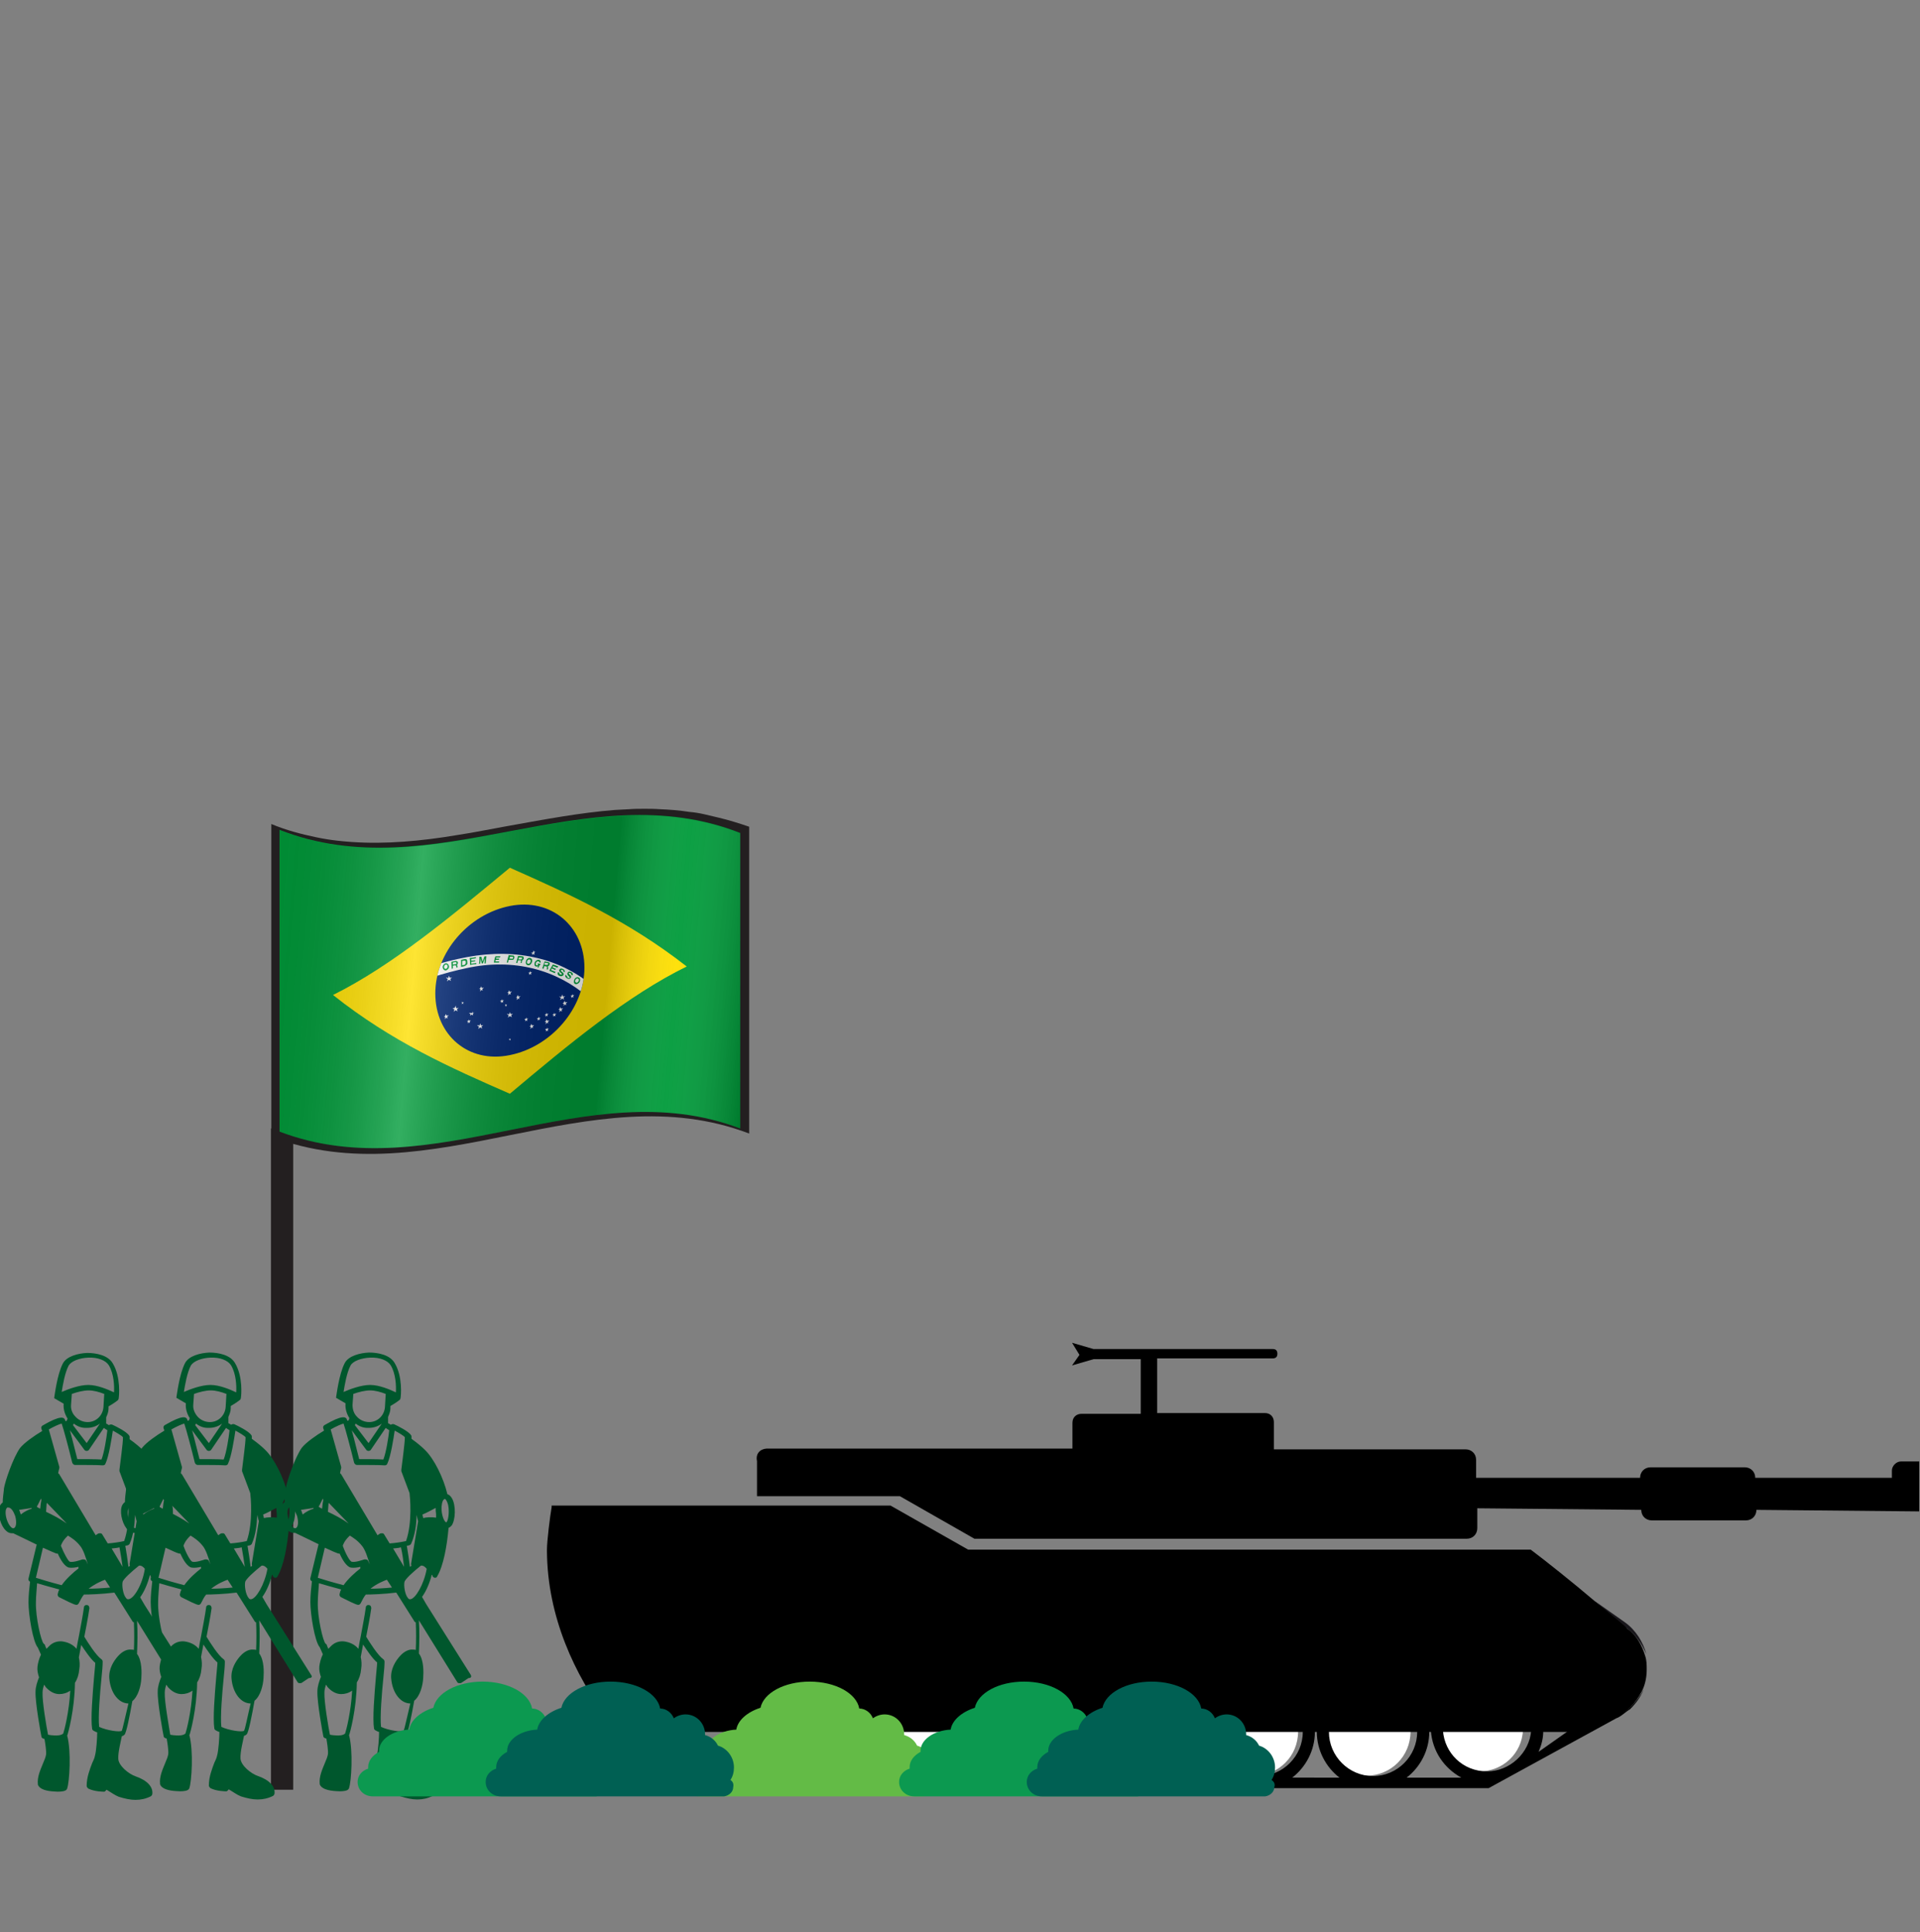 <?xml version="1.0" encoding="utf-8"?>
<!-- Generator: Adobe Illustrator 23.0.1, SVG Export Plug-In . SVG Version: 6.00 Build 0)  -->
<svg version="1.1" id="Layer_1" xmlns="http://www.w3.org/2000/svg" xmlns:xlink="http://www.w3.org/1999/xlink" x="0px" y="0px"
	 viewBox="0 0 491.8 495" style="enable-background:new 0 0 491.8 495;" xml:space="preserve">
<rect x="0" y="0" width="491.8" height="495" fill="#808080" stroke="none"/>
<style type="text/css">
	.st0{fill:#231F20;}
	.st1{fill:none;}
	.st2{fill:#FFFFFF;}
	.st3{fill:#19171C;}
	.st4{fill:#00572D;}
	.st5{fill:#0C9950;}
	.st6{fill:#63BB46;}
	.st7{fill:#006053;}
	.st8{fill:#009B3A;}
	.st9{fill:#FEDF00;}
	.st10{fill:#002776;}
	.st11{clip-path:url(#SVGID_4_);fill:#FFFFFF;}
	.st12{fill:url(#SVGID_7_);}
</style>
<g>
	<rect x="69.4" y="289.1" class="st0" width="5.7" height="169.4"/>
	<g>
		<path d="M416.6,416.8L416.6,416.8L416.6,416.8z"/>
		<path class="st1" d="M364.5,443.3h-0.4v0.4c0,4.7-2.3,9-5.8,11.7h14C368,453,364.8,448.3,364.5,443.3z"/>
		<path class="st1" d="M191.2,443.6c0-0.4,0-0.4,0-0.4h-24.5c9,6.6,19.1,10.5,30,11.7C193.5,452.2,191.2,448.3,191.2,443.6z"/>
		<path class="st1" d="M248,443.6v-0.4l0,0V443.6c0,4.7-2.3,9-5.8,11.7h12.1C250.8,452.6,248.4,448.3,248,443.6z"/>
		<path class="st1" d="M277.6,443.6v-0.4h-0.8v0.4c0,4.7-2.3,9-5.8,11.7h12.5C280,452.6,277.6,448.3,277.6,443.6z"/>
		<path class="st1" d="M335.6,443.6v-0.4h-0.4v0.4c0,4.7-2.3,9-5.8,11.7h12.1C338,452.6,335.6,448.3,335.6,443.6z"/>
		<path class="st1" d="M306.8,443.6v-0.4h-0.8v0.4c0,4.7-2.3,9-5.8,11.7h12.5C309.2,452.6,306.8,448.3,306.8,443.6z"/>
		<path class="st1" d="M392.1,448.7l9.7-5.5h-8.6C393.3,445.2,392.9,446.8,392.1,448.7z"/>
		<path class="st1" d="M213.8,454.9h11.7c-3.5-2.3-5.8-6.2-5.8-10.9C219.6,448.7,217.3,452.6,213.8,454.9z"/>
		<path class="st2" d="M361.3,443.6v-0.4h-22.6v0.4c0,6.2,5.1,11.3,11.3,11.3C356.3,454.9,361.3,449.9,361.3,443.6z"/>
		<path class="st2" d="M332.5,443.6v-0.4h-22.6v0.4c0,6.2,5.1,11.3,11.3,11.3C327.5,454.9,332.5,449.9,332.5,443.6z"/>
		<path class="st2" d="M303.3,443.6v-0.4h-22.6v0.4c0,6.2,5.1,11.3,11.3,11.3C298.3,454.9,303.3,449.9,303.3,443.6z"/>
		<path class="st2" d="M274.1,443.6v-0.4h-22.6v0.4c0,6.2,5.1,11.3,11.3,11.3C268.7,454.9,273.7,449.9,274.1,443.6z"/>
		<path class="st2" d="M245.3,443.6v-0.4h-7h-0.4l0,0h-15.2v0.4c0,6.2,5.1,11.3,11.3,11.3S245.3,449.9,245.3,443.6z"/>
		<path class="st2" d="M216.9,443.6v-0.4h-22.6c0,0.4,0,0.4,0,0.4c0,6.2,5.1,11.3,11.3,11.3S216.9,449.9,216.9,443.6z"/>
		<path class="st2" d="M390.1,443.3H375h-7.4c0.4,5.8,5.5,10.5,11.3,10.5C385.1,453.8,389.8,449.1,390.1,443.3z"/>
		<path d="M167.5,443.3h-5.1c10.9,9,24.1,14.4,38.2,14.8h179.9h0.8l32.7-17.9c1.2-0.4,2.3-1.6,3.5-2.3l0,0c1.6-1.6,2.7-3.1,3.5-5.1
			c-0.8,1.6-1.9,3.1-3.1,4.3l0,0c-0.8,0.8-1.9,1.6-3.1,1.9c0,0-2.3,1.2-5.5,3.1l0,0l-3.9,1.2h-3.5l-7.8,5.5c0.8-1.9,1.2-3.5,1.2-5.5
			h-3.1c-0.4,5.8-5.5,10.5-11.3,10.5c-6.2,0-10.9-4.7-11.3-10.5h-3.1c0.4,5.5,3.5,9.7,7.8,12.1h-14c3.5-2.7,5.8-7,5.8-11.7v-0.4
			h-3.1v0.4c0,6.2-5.1,11.3-11.3,11.3c-6.2,0-11.3-5.1-11.3-11.3v-0.4h-3.1v0.4c0,4.7,2.3,9,5.8,11.7H331c3.5-2.7,5.8-7,5.8-11.7
			v-0.4h-3.1v0.4c0,6.2-5.1,11.3-11.3,11.3s-11.3-5.1-11.3-11.3v-0.4H308v0.4c0,4.7,2.3,9,5.8,11.7h-12.5c3.5-2.7,5.8-7,5.8-11.7
			v-0.4h-3.1v0.4c0,6.2-5.1,11.3-11.3,11.3c-6.2,0-11.3-5.1-11.3-11.3v-0.4h-3.1v0.4c0,4.7,2.3,9,5.8,11.7h-12.5
			c3.5-2.7,5.8-7,5.8-11.7v-0.4h-3.1v0.4c0,6.2-5.1,11.3-11.3,11.3c-6.2,0-11.3-5.1-11.3-11.3v-0.4h-3.1v0.4c0,4.7,2.3,9,5.8,11.7
			h-12.1c3.5-2.7,5.8-7,5.8-11.7v-0.4h-3.1v0.4c0,6.2-5.1,11.3-11.3,11.3c-6.2,0-11.3-5.1-11.3-11.3v-0.4h-6.2v0.4
			c0,6.2-5.1,11.3-11.3,11.3s-11.3-5.1-11.3-11.3c0-0.4,0-0.4,0-0.4h-3.1c0,0.4,0,0.4,0,0.4c0,4.7,2.3,8.6,5.8,11.3
			C185.8,454.2,175.6,449.9,167.5,443.3z M213.8,455.3c3.5-2.3,5.8-6.2,5.8-10.9c0,4.3,2.3,8.6,5.8,10.9H213.8z"/>
		<path class="st3" d="M421.7,423.8c-0.8-3.1-2.7-6.2-5.5-8.2l0,0l-7.8-5.5c4.3,3.9,8.2,7,8.2,7C419,418.7,420.5,421.1,421.7,423.8z
			"/>
		<path class="st3" d="M160.1,441.7c-0.8-0.4-1.2-1.2-1.9-1.6l0,0C158.9,440.9,159.3,441.3,160.1,441.7z"/>
		<path d="M155.8,440.5c0.8,0.4,1.2,1.2,1.9,1.6c0.8,0.4,1.2,1.2,1.9,1.6l0,0h5.1h24.5h3.1H215h6.2h15.2l0,0h0.4h7h3.1l0,0h3.1h22.6
			h3.1h0.8h3.1h22.6h3.1h0.8h3.1h22.6h3.1h0.4h3.1h22.6h3.1h0.4h3.1h7.4h15.2h3.1h8.6h3.1l3.9-1.2l0,0c3.1-1.9,5.5-3.1,5.5-3.1
			c1.2-0.4,2.3-1.2,3.1-1.9l0,0c1.2-1.2,2.3-2.7,3.1-4.3s1.2-3.5,1.2-5.5c0-1.2,0-2.3-0.4-3.5c-0.8-2.7-2.3-5.5-4.7-7
			c0-0.4-3.5-3.1-8.2-7c-5.5-4.7-12.8-10.5-16.4-13.2H248l-19.9-11.3h-86.8v0.4c-0.4,2.3-1.2,8.6-1.2,10.9v0.4
			C140.2,414.1,147.2,429.2,155.8,440.5z"/>
		<path d="M193.9,374.3v9l0,0h36.6l0,0l19.1,10.9l0,0h126.1c1.6,0,2.7-1.2,2.7-2.7v-5.1l0,0l42,0.4l0,0l0,0c0,1.6,1.2,2.7,2.7,2.7
			h24.1c1.6,0,2.7-1.2,2.7-2.7l0,0l41.7,0.4l0,0v-12.8l0,0h-4.7c-1.2,0-2.3,1.2-2.3,2.3v1.9l0,0h-35l0,0l0,0c0-1.6-1.2-2.7-2.7-2.7
			h-24.1c-1.6,0-2.7,1.2-2.7,2.7l0,0l0,0h-42l0,0V374c0-1.6-1.2-2.7-2.7-2.7h-49.1l0,0v-7c0-1.2-0.8-2.3-2.3-2.3h-27.6l0,0v-14h29.6
			l0,0l0,0c0.8,0,1.2-0.4,1.2-1.2c0-0.8-0.4-1.2-1.2-1.2l0,0c0,0-45.6,0-45.9,0l0,0l-5.5-1.6l0,0l1.9,3.1l-1.9,2.7l0,0l5.5-1.6
			c0,0,11.3,0,12.1,0v14l0,0h-15.2c-1.2,0-2.3,0.8-2.3,2.3v6.6l0,0h-78.3C194.7,371.2,193.5,372.4,193.9,374.3z"/>
	</g>
	<path class="st4" d="M120.6,429.1l-11.4-18.1l-1.1-1.9c1.1-1.5,2-3.7,2.5-5.7c0.1,0.1,0.2,0.2,0.2,0.4c0.1,0.2,0.4,0.4,0.6,0.4
		c0.3,0,0.5-0.1,0.6-0.4c1.6-2.7,2.5-7.8,2.9-12.4c0.3-0.1,0.5-0.3,0.8-0.6c1-1.5,1.1-5.1,0.1-6.9c-0.4-0.7-0.8-1-1.2-1.1
		c-1-4.2-3.4-9.1-5.8-11.4c-0.8-0.8-2-1.8-3.4-2.8c0-0.2,0-0.4,0-0.6c0-0.1,0-0.2-0.1-0.3c-0.6-1-3.4-2.4-4.3-2.8
		c-0.2-0.1-0.5-0.1-0.7,0c-0.1,0-0.1,0.1-0.2,0.1c-0.3-0.2-0.5-0.3-0.7-0.4v-1.6c0.3-0.7,0.6-1.4,0.6-2.2l0-0.6
		c1.4-0.8,2.3-1.5,2.4-1.6l0,0l0,0c0,0,0,0,0.1-0.1c0,0,0,0,0,0c0,0,0,0,0-0.1c0,0,0,0,0,0c0.1-0.1,0.1-0.2,0.1-0.2c0,0,0,0,0,0
		c0,0,0-0.1,0-0.1c0,0,0,0,0,0c0,0,0,0,0,0c0,0,0,0,0,0c0.1-0.4,0.6-5.4-1.5-8.9c-1.2-2.1-4.2-2.7-6.6-2.7c-2.2,0.1-5.2,0.8-6.2,2.7
		c-1.5,2.9-2.1,8.3-2.2,8.7c0,0,0,0.1,0,0.1c0,0,0,0,0,0c0,0,0,0.1,0,0.1c0,0,0,0,0,0c0,0,0,0,0,0s0,0,0,0c0,0,0,0,0,0c0,0,0,0,0,0
		c0,0,0,0,0,0c0,0,0,0,0,0c0,0,0,0,0,0c0,0,0,0,0,0c0,0,0,0,0,0c0,0,0.1,0.1,0.1,0.1c0,0,0,0,0,0c0,0,0,0,0.1,0c0,0,0,0,0,0
		c0.1,0.1,1,0.6,2.2,1.3l0,0.1c-0.1,1.3,0.3,2.6,1,3.7l-0.2,0.6c-0.1,0-0.2,0-0.3,0.1c-0.1-0.2-0.2-0.4-0.2-0.5
		c-0.3-0.4-0.9-1.2-5.7,1.6c-0.3,0.2-0.4,0.5-0.3,0.8l0.2,0.6c-2,1.2-4.6,3-5.7,4.4c0,0,0,0,0,0c-1.7,2.4-3.8,8.4-4.1,10.4l0,0.2
		c-0.1,1-0.3,2.2-0.3,3.3c-0.4,0.3-0.8,0.8-0.9,1.4c-0.4,1.8,0.4,4.6,1.7,5.8c0.5,0.5,1,0.7,1.6,0.7c0.1,0,0.2,0,0.3,0
		c1.5,0.7,3.9,1.9,6,2.9l-2.1,8.7c-0.1,0.3,0.1,0.7,0.4,0.8c-0.2,1.7-0.4,3.6-0.4,5.3c0,3.1,1.1,10.1,2.4,11.6
		c0.3,0.7,0.6,1.3,0.8,1.8c-0.5,1-0.8,2.2-0.9,3.1c-0.1,0.9,0.1,1.8,0.4,2.7c-0.4,1-0.9,2.4-0.9,3.7c-0.1,2.8,1.4,11,1.5,11.4
		c0,0.3,0.2,0.5,0.5,0.6c0,0,0.1,0,0.3,0.1c0.2,1.2,0.5,3,0.4,4c-0.1,0.6-0.4,1.4-0.8,2.3c-0.7,1.7-1.5,3.5-1.3,5.3c0,0,0,0.1,0,0.1
		c0.3,0.9,1.5,1.5,3.5,1.7c0.2,0,0.9,0.1,1.6,0.1c0.9,0,2-0.1,2.3-0.6c0,0,0.1-0.1,0.1-0.2c0.6-1.7,1.1-9.6,0-13.6c0,0,0,0,0,0
		c0-0.1,0.1-0.1,0.1-0.2c0.1-0.3,1.8-6.2,1.9-13.3c0.6-0.9,1-2.1,1.1-3.4c0.2-1.1,0.1-2.2-0.1-3.1c0.2-1.1,0.4-2.1,0.6-3.2
		c1,1.5,2.4,3.6,3.6,4.6c0,0.8-0.2,2.1-0.3,3.6c-0.4,4.6-0.9,10.8-0.5,13.3c0,0.2,0.2,0.4,0.4,0.5c0.2,0.1,0.5,0.3,0.9,0.4
		c0,1.3-0.2,4.7-0.6,6.1c-0.1,0.5-0.4,1.2-0.7,1.8c-0.6,1.6-1.4,3.6-1.4,5.8c0,0.3,0.2,0.5,0.4,0.7c1.6,0.8,3.8,0.8,3.9,0.8
		c0.2,0.1,0.5-0.1,0.7-0.4l0.1-0.1c1,0.6,2.3,1.5,2.9,1.7l0.2,0.1c1.6,0.5,3,0.8,4.3,0.8c1.4,0,2.7-0.3,3.9-0.9
		c0.2-0.1,0.3-0.3,0.4-0.5c0.3-1.9-1.3-3.6-4.2-4.6c-1.8-0.6-4.4-2.7-4.5-4.5c-0.1-1.7,0.7-4.7,0.9-5.8c0.3-0.1,0.5-0.2,0.7-0.4
		c0.5-0.6,1.3-4.7,2-8.6c1.5-1.2,2.2-3.9,2.3-5.8c0.1-1.4,0.2-4.6-1.1-6.3c0.1-2.6,0.2-5.7,0-8.5l9.8,15.8c0.1,0.2,0.3,0.3,0.5,0.3
		c0.1,0,0.1,0,0.2,0c0.1,0,0.3,0,0.4-0.1l1.8-1.2C120.7,429.9,120.8,429.5,120.6,429.1z M103.4,443.4c-0.5,0.4-3.9-0.1-5.8-1
		c-0.3-2.6,0.2-8.6,0.6-12.6c0.2-1.8,0.3-3.2,0.3-4.1c0-0.2-0.1-0.5-0.3-0.6c-1.4-1-3.5-4.3-4.4-5.8c0.2-1.1,1-5,1.3-7.3
		c0-0.4-0.2-0.8-0.6-0.8c-0.4-0.1-0.8,0.2-0.8,0.6c-0.3,2.2-0.8,4.7-1.3,7.4c0,0,0,0,0,0c0,0,0,0,0,0c-0.1,0.5-0.2,1-0.3,1.5
		c-0.1,0.6-0.2,1.1-0.3,1.7c-0.9-1.1-2.2-1.7-3.7-1.9c-1.1-0.1-2.2,0.2-3.1,1c-0.3,0.3-0.6,0.6-0.9,0.9c-0.1-0.3-0.3-0.6-0.4-1
		c-0.1-0.2-0.1-0.2-0.3-0.3c-0.7-0.7-2.1-6.8-2-10.6c0-1.5,0.2-3.3,0.3-4.9c1.3,0.4,3.5,1,5.7,1.6c-0.2,0.3-0.3,0.7-0.4,1.1
		c-0.1,0.3,0,0.7,0.4,0.9c4.1,2.1,4.3,2,4.6,1.9c0.2-0.1,0.3-0.2,0.4-0.4c0.4-0.8,0.8-1.6,1.3-2.2c1.4,0,4.5-0.1,7.8-0.5l4.6,7.3
		c0.1,0.2,0.2,0.3,0.4,0.3c0.1,2.3,0.1,4.9,0,7.1c-0.2-0.1-0.5-0.1-0.8-0.1c-1-0.1-2.2,0.5-3.2,1.6c-1.2,1.3-2.5,3.4-2.3,5.8
		c0.3,3.7,2.4,6.4,4.9,6.4c0,0,0,0,0,0C104.3,439.7,103.6,443,103.4,443.4z M83.1,433.6c0-0.7,0.2-1.4,0.4-2
		c0.2,0.2,0.3,0.5,0.5,0.7c1,1.1,2.2,1.7,3.4,1.7c1,0,2-0.3,2.8-0.9c-0.3,5.5-1.5,10.1-1.8,11c-0.2,0.2-0.7,0.5-1.7,0.5
		c-1,0-1.8-0.1-2.2-0.2C84.1,442.4,83,435.9,83.1,433.6z M84.7,366.2c1.4-0.8,2.8-1.4,3.3-1.5c0.5,1.4,1.9,6.7,2.7,10
		c0.1,0.3,0.4,0.6,0.7,0.6c1.7,0,6.3,0,7.1,0.1c0.3,0,0.6-0.1,0.7-0.4c0.9-1.9,1.6-6.5,1.9-8.5c1.1,0.6,2.3,1.3,2.6,1.7
		c0,1.6-0.7,6.5-0.9,8.3c0,0.1,0,0.2,0,0.4l2.1,5.6c0.1,0.8,0.8,7.5-0.9,12.3c-1.4,0.3-2.8,0.5-4.2,0.6l-1.4-2.3
		c-0.1-0.2-0.3-0.3-0.5-0.3c-0.2,0-0.4,0-0.6,0.1l-0.6,0.4l-9.3-15.6c-0.1-0.1-0.2-0.2-0.3-0.3c0.1-0.5,0.2-1,0.3-1.3
		c0-0.1,0-0.2,0-0.3L84.7,366.2z M94.8,347.8c2.5-0.1,4.5,0.7,5.3,2c1.3,2.2,1.4,5.3,1.3,6.9c-1.5-0.7-4.2-1.9-6.6-1.9
		c-2.3,0-5.2,1.1-6.8,1.8c0.3-1.8,0.8-4.9,1.8-6.8C90.4,348.7,92.5,347.9,94.8,347.8z M98.2,373.9c-1.5-0.1-4.8-0.1-6.2-0.1
		c-0.4-1.5-1.2-4.9-1.9-7.4l3.7,5c0.1,0.2,0.4,0.3,0.6,0.3c0.2,0,0.5-0.1,0.6-0.3l3.8-5.6c0.2,0.2,0.6,0.4,0.9,0.6
		C99.5,368.3,98.9,372.1,98.2,373.9z M91.1,364.7c0.9,0.7,1.9,1.1,3,1.1c0.1,0,0.3,0,0.4,0c1.2,0,2.4-0.4,3.3-1.1l-3.4,5l-3.5-4.6
		L91.1,364.7z M90.3,359.9l0.2-2.8c1.4-0.5,3-0.9,4.3-0.9c1.3,0,2.7,0.4,4,0.9l-0.2,3.4c-0.2,2.3-2.1,4-4.4,3.8
		c-1.1-0.1-2.1-0.6-2.8-1.4C90.6,362.1,90.3,361,90.3,359.9z M114.8,385.6c0.4,2.1-0.1,4.3-0.5,4.4c-0.5-0.1-1.3-1.9-1.2-4
		c0.1-1,0.3-1.9,0.9-2C114.2,384.1,114.6,384.7,114.8,385.6z M75,391.2c-0.9-0.9-1.6-3.1-1.3-4.4c0.1-0.3,0.2-0.5,0.4-0.6
		c0.1,0,0.2,0,0.2,0c0.8,0,1.4,1.1,1.8,2.2c0.4,1.5,0.3,2.9-0.4,3.1C75.6,391.5,75.4,391.6,75,391.2z M87.8,396
		c0.1-0.3,0.4-1.3,1.8-2.6c0.7,0.4,2.1,1.3,3.1,2.6c0.8,0.9,1.5,3,2,4.8c-0.1-0.3-0.3-0.6-0.4-0.9c-0.1-0.3-0.4-0.4-0.7-0.4
		c-0.1,0-0.2,0-0.3,0c-0.6,0.2-2.3,0.8-3.2,0.6C89.6,400,88.5,398,87.8,396z M84,387.3c0.1-1.1,0.1-1.9,0.2-2.3l5.1,5.3
		C87.8,389.2,85.7,388.1,84,387.3z M81.8,385.7l0.9-1.8l0.1,0.4c-0.1,0.4-0.2,1.1-0.3,2.2c-0.3-0.1-0.5-0.3-0.8-0.4V385.7z
		 M106.7,388.1c0.2,0.7,0.3,1.4,0.4,1.6l-1.8,10.9c0,0.2,0,0.4,0.1,0.5c-0.1,0.1-0.2,0.2-0.4,0.3c-0.2-1.7-0.5-3.6-0.8-5.4
		c0.2,0,0.4-0.1,0.6-0.1c0.2-0.1,0.4-0.2,0.5-0.4C106.3,393.3,106.7,390.5,106.7,388.1z M103.5,401.4l-2.8-4.7
		c0.7-0.1,1.4-0.1,2-0.3C103.1,398.1,103.3,399.8,103.5,401.4z M99.1,404.7l1.3,2c-2.1,0.2-4,0.3-5.5,0.3
		C96.5,405.7,98.3,405,99.1,404.7z M111.7,387.9c0,0.3,0,0.7,0,0.9c-1.2-0.2-2.5-0.1-3.3,0.1l-0.2-0.9c1-0.4,2.3-1.1,3.4-1.7
		C111.6,386.8,111.6,387.3,111.7,387.9z M80.3,386.5c-0.7,0.2-1.8,0.7-2.8,1.5c0,0,0-0.1,0-0.1c-0.1-0.4-0.3-0.8-0.4-1.1
		c1.1-0.2,2.4-0.3,3.2-0.5V386.5z M105.1,409.7c-0.2,0-0.4,0-0.6-0.3c-0.8-0.9-1.1-3.2-0.9-4.1c0.1-0.7,2.3-2.7,4.2-4.2
		c0.6-0.1,1.1,0.3,1.5,0.8C108.6,405.9,106.4,409.6,105.1,409.7z M86.4,397.9c0.1,0,0.2,0.1,0.3,0.1c0.1,0,0.2,0,0.3,0
		c0.7,1.6,1.8,3.4,2.9,3.6c0.7,0.1,1.6,0,2.4-0.2l0,0.4c-1.4,1.1-3.1,2.6-4.3,4.3c-2.7-0.7-5.4-1.5-6.6-1.9l1.8-7.7
		C84.9,397.3,86.3,397.9,86.4,397.9z"/>
	<path class="st4" d="M79.7,429.1l-11.4-18.1l-1.1-1.9c1.1-1.5,2-3.7,2.5-5.7c0.1,0.1,0.2,0.2,0.2,0.4c0.1,0.2,0.4,0.4,0.6,0.4
		c0.3,0,0.5-0.1,0.6-0.4c1.6-2.7,2.5-7.8,2.9-12.4c0.3-0.1,0.5-0.3,0.8-0.6c1-1.5,1.1-5.1,0.1-6.9c-0.4-0.7-0.8-1-1.2-1.1
		c-1-4.2-3.4-9.1-5.8-11.4c-0.8-0.8-2-1.8-3.4-2.8c0-0.2,0-0.4,0-0.6c0-0.1,0-0.2-0.1-0.3c-0.6-1-3.4-2.4-4.3-2.8
		c-0.2-0.1-0.5-0.1-0.7,0c-0.1,0-0.1,0.1-0.2,0.1c-0.3-0.2-0.5-0.3-0.7-0.4v-1.6c0.3-0.7,0.6-1.4,0.6-2.2l0-0.6
		c1.4-0.8,2.3-1.5,2.4-1.6l0,0l0,0c0,0,0,0,0.1-0.1c0,0,0,0,0,0c0,0,0,0,0-0.1c0,0,0,0,0,0c0.1-0.1,0.1-0.2,0.1-0.2c0,0,0,0,0,0
		c0,0,0-0.1,0-0.1c0,0,0,0,0,0c0,0,0,0,0,0c0,0,0,0,0,0c0.1-0.4,0.6-5.4-1.5-8.9c-1.2-2.1-4.2-2.7-6.6-2.7c-2.2,0.1-5.2,0.8-6.2,2.7
		c-1.5,2.9-2.1,8.3-2.2,8.7c0,0,0,0.1,0,0.1c0,0,0,0,0,0c0,0,0,0.1,0,0.1c0,0,0,0,0,0c0,0,0,0,0,0s0,0,0,0c0,0,0,0,0,0c0,0,0,0,0,0
		c0,0,0,0,0,0c0,0,0,0,0,0c0,0,0,0,0,0c0,0,0,0,0,0c0,0,0,0,0,0c0,0,0.1,0.1,0.1,0.1c0,0,0,0,0,0c0,0,0,0,0.1,0c0,0,0,0,0,0
		c0.1,0.1,1,0.6,2.2,1.3l0,0.1c-0.1,1.3,0.3,2.6,1,3.7l-0.2,0.6c-0.1,0-0.2,0-0.3,0.1c-0.1-0.2-0.2-0.4-0.2-0.5
		c-0.3-0.4-0.9-1.2-5.7,1.6c-0.3,0.2-0.4,0.5-0.3,0.8l0.2,0.6c-2,1.2-4.6,3-5.7,4.4c0,0,0,0,0,0c-1.7,2.4-3.8,8.4-4.1,10.4l0,0.2
		c-0.1,1-0.3,2.2-0.3,3.3c-0.4,0.3-0.8,0.8-0.9,1.4c-0.4,1.8,0.4,4.6,1.7,5.8c0.5,0.5,1,0.7,1.6,0.7c0.1,0,0.2,0,0.3,0
		c1.5,0.7,3.9,1.9,6,2.9l-2.1,8.7c-0.1,0.3,0.1,0.7,0.4,0.8c-0.2,1.7-0.4,3.6-0.4,5.3c0,3.1,1.1,10.1,2.4,11.6
		c0.3,0.7,0.6,1.3,0.8,1.8c-0.5,1-0.8,2.2-0.9,3.1c-0.1,0.9,0.1,1.8,0.4,2.7c-0.4,1-0.9,2.4-0.9,3.7c-0.1,2.8,1.4,11,1.5,11.4
		c0,0.3,0.2,0.5,0.5,0.6c0,0,0.1,0,0.3,0.1c0.2,1.2,0.5,3,0.4,4c-0.1,0.6-0.4,1.4-0.8,2.3c-0.7,1.7-1.5,3.5-1.3,5.3c0,0,0,0.1,0,0.1
		c0.3,0.9,1.5,1.5,3.5,1.7c0.2,0,0.9,0.1,1.6,0.1c0.9,0,2-0.1,2.3-0.6c0,0,0.1-0.1,0.1-0.2c0.6-1.7,1.1-9.6,0-13.6c0,0,0,0,0,0
		c0-0.1,0.1-0.1,0.1-0.2c0.1-0.3,1.8-6.2,1.9-13.3c0.6-0.9,1-2.1,1.1-3.4c0.2-1.1,0.1-2.2-0.1-3.1c0.2-1.1,0.4-2.1,0.6-3.2
		c1,1.5,2.4,3.6,3.6,4.6c0,0.8-0.2,2.1-0.3,3.6c-0.4,4.6-0.9,10.8-0.5,13.3c0,0.2,0.2,0.4,0.4,0.5c0.2,0.1,0.5,0.3,0.9,0.4
		c0,1.3-0.2,4.7-0.6,6.1c-0.1,0.5-0.4,1.2-0.7,1.8c-0.6,1.6-1.4,3.6-1.4,5.8c0,0.3,0.2,0.5,0.4,0.7c1.6,0.8,3.8,0.8,3.9,0.8
		c0.2,0.1,0.5-0.1,0.7-0.4l0.1-0.1c1,0.6,2.3,1.5,2.9,1.7l0.2,0.1c1.6,0.5,3,0.8,4.3,0.8c1.4,0,2.7-0.3,3.9-0.9
		c0.2-0.1,0.3-0.3,0.4-0.5c0.3-1.9-1.3-3.6-4.2-4.6c-1.8-0.6-4.4-2.7-4.5-4.5c-0.1-1.7,0.7-4.7,0.9-5.8c0.3-0.1,0.5-0.2,0.7-0.4
		c0.5-0.6,1.3-4.7,2-8.6c1.5-1.2,2.2-3.9,2.3-5.8c0.1-1.4,0.2-4.6-1.1-6.3c0.1-2.6,0.2-5.7,0-8.5l9.8,15.8c0.1,0.2,0.3,0.3,0.5,0.3
		c0.1,0,0.1,0,0.2,0c0.1,0,0.3,0,0.4-0.1l1.8-1.2C79.9,429.9,80,429.5,79.7,429.1z M62.5,443.4c-0.5,0.4-3.9-0.1-5.8-1
		c-0.3-2.6,0.2-8.6,0.6-12.6c0.2-1.8,0.3-3.2,0.3-4.1c0-0.2-0.1-0.5-0.3-0.6c-1.4-1-3.5-4.3-4.4-5.8c0.2-1.1,1-5,1.3-7.3
		c0-0.4-0.2-0.8-0.6-0.8c-0.4-0.1-0.8,0.2-0.8,0.6c-0.3,2.2-0.8,4.7-1.3,7.4c0,0,0,0,0,0c0,0,0,0,0,0c-0.1,0.5-0.2,1-0.3,1.5
		c-0.1,0.6-0.2,1.1-0.3,1.7c-0.9-1.1-2.2-1.7-3.7-1.9c-1.1-0.1-2.2,0.2-3.1,1c-0.3,0.3-0.6,0.6-0.9,0.9c-0.1-0.3-0.3-0.6-0.4-1
		c-0.1-0.2-0.1-0.2-0.3-0.3c-0.7-0.7-2.1-6.8-2-10.6c0-1.5,0.2-3.3,0.3-4.9c1.3,0.4,3.5,1,5.7,1.6c-0.2,0.3-0.3,0.7-0.4,1.1
		c-0.1,0.3,0,0.7,0.4,0.9c4.1,2.1,4.3,2,4.6,1.9c0.2-0.1,0.3-0.2,0.4-0.4c0.4-0.8,0.8-1.6,1.3-2.2c1.4,0,4.5-0.1,7.8-0.5l4.6,7.3
		c0.1,0.2,0.2,0.3,0.4,0.3c0.1,2.3,0.1,4.9,0,7.1c-0.2-0.1-0.5-0.1-0.8-0.1c-1-0.1-2.2,0.5-3.2,1.6c-1.2,1.3-2.5,3.4-2.3,5.8
		c0.3,3.7,2.4,6.4,4.9,6.4c0,0,0,0,0,0C63.4,439.7,62.8,443,62.5,443.4z M42.2,433.6c0-0.7,0.2-1.4,0.4-2c0.2,0.2,0.3,0.5,0.5,0.7
		c1,1.1,2.2,1.7,3.4,1.7c1,0,2-0.3,2.8-0.9c-0.3,5.5-1.5,10.1-1.8,11c-0.2,0.2-0.7,0.5-1.7,0.5c-1,0-1.8-0.1-2.2-0.2
		C43.3,442.4,42.1,435.9,42.2,433.6z M43.9,366.2c1.4-0.8,2.8-1.4,3.3-1.5c0.5,1.4,1.9,6.7,2.7,10c0.1,0.3,0.4,0.6,0.7,0.6
		c1.7,0,6.3,0,7.1,0.1c0.3,0,0.6-0.1,0.7-0.4c0.9-1.9,1.6-6.5,1.9-8.5c1.1,0.6,2.3,1.3,2.6,1.7c0,1.6-0.7,6.5-0.9,8.3
		c0,0.1,0,0.2,0,0.4l2.1,5.6c0.1,0.8,0.8,7.5-0.9,12.3c-1.4,0.3-2.8,0.5-4.2,0.6l-1.4-2.3c-0.1-0.2-0.3-0.3-0.5-0.3
		c-0.2,0-0.4,0-0.6,0.1l-0.6,0.4l-9.3-15.6c-0.1-0.1-0.2-0.2-0.3-0.3c0.1-0.5,0.2-1,0.3-1.3c0-0.1,0-0.2,0-0.3L43.9,366.2z
		 M53.9,347.8c2.5-0.1,4.5,0.7,5.3,2c1.3,2.2,1.4,5.3,1.3,6.9c-1.5-0.7-4.2-1.9-6.6-1.9c-2.3,0-5.2,1.1-6.8,1.8
		c0.3-1.8,0.8-4.9,1.8-6.8C49.6,348.7,51.6,347.9,53.9,347.8z M57.3,373.9c-1.5-0.1-4.8-0.1-6.2-0.1c-0.4-1.5-1.2-4.9-1.9-7.4l3.7,5
		c0.1,0.2,0.4,0.3,0.6,0.3c0.2,0,0.5-0.1,0.6-0.3l3.8-5.6c0.2,0.2,0.6,0.4,0.9,0.6C58.6,368.3,58,372.1,57.3,373.9z M50.2,364.7
		c0.9,0.7,1.9,1.1,3,1.1c0.1,0,0.3,0,0.4,0c1.2,0,2.4-0.4,3.3-1.1l-3.4,5l-3.5-4.6L50.2,364.7z M49.5,359.9l0.2-2.8
		c1.4-0.5,3-0.9,4.3-0.9c1.3,0,2.7,0.4,4,0.9l-0.2,3.4c-0.2,2.3-2.1,4-4.4,3.8c-1.1-0.1-2.1-0.6-2.8-1.4S49.4,361,49.5,359.9z
		 M74,385.6c0.4,2.1-0.1,4.3-0.5,4.4c-0.5-0.1-1.3-1.9-1.2-4c0.1-1,0.3-1.9,0.9-2C73.4,384.1,73.8,384.7,74,385.6z M34.1,391.2
		c-0.9-0.9-1.6-3.1-1.3-4.4c0.1-0.3,0.2-0.5,0.4-0.6c0.1,0,0.2,0,0.2,0c0.8,0,1.4,1.1,1.8,2.2c0.4,1.5,0.3,2.9-0.4,3.1
		C34.8,391.5,34.5,391.6,34.1,391.2z M47,396c0.1-0.3,0.4-1.3,1.8-2.6c0.7,0.4,2.1,1.3,3.1,2.6c0.8,0.9,1.5,3,2,4.8
		c-0.1-0.3-0.3-0.6-0.4-0.9c-0.1-0.3-0.4-0.4-0.7-0.4c-0.1,0-0.2,0-0.3,0c-0.6,0.2-2.3,0.8-3.2,0.6C48.8,400,47.7,398,47,396z
		 M43.2,387.3c0.1-1.1,0.1-1.9,0.2-2.3l5.1,5.3C46.9,389.2,44.9,388.1,43.2,387.3z M41,385.7l0.9-1.8l0.1,0.4
		c-0.1,0.4-0.2,1.1-0.3,2.2c-0.3-0.1-0.5-0.3-0.8-0.4V385.7z M65.9,388.1c0.2,0.7,0.3,1.4,0.4,1.6l-1.8,10.9c0,0.2,0,0.4,0.1,0.5
		c-0.1,0.1-0.2,0.2-0.4,0.3c-0.2-1.7-0.5-3.6-0.8-5.4c0.2,0,0.4-0.1,0.6-0.1c0.2-0.1,0.4-0.2,0.5-0.4
		C65.5,393.3,65.8,390.5,65.9,388.1z M62.7,401.4l-2.8-4.7c0.7-0.1,1.4-0.1,2-0.3C62.2,398.1,62.5,399.8,62.7,401.4z M58.3,404.7
		l1.3,2c-2.1,0.2-4,0.3-5.5,0.3C55.7,405.7,57.5,405,58.3,404.7z M70.9,387.9c0,0.3,0,0.7,0,0.9c-1.2-0.2-2.5-0.1-3.3,0.1l-0.2-0.9
		c1-0.4,2.3-1.1,3.4-1.7C70.8,386.8,70.8,387.3,70.9,387.9z M39.5,386.5c-0.7,0.2-1.8,0.7-2.8,1.5c0,0,0-0.1,0-0.1
		c-0.1-0.4-0.3-0.8-0.4-1.1c1.1-0.2,2.4-0.3,3.2-0.5V386.5z M64.3,409.7c-0.2,0-0.4,0-0.6-0.3c-0.8-0.9-1.1-3.2-0.9-4.1
		c0.1-0.7,2.3-2.7,4.2-4.2c0.6-0.1,1.1,0.3,1.5,0.8C67.8,405.9,65.6,409.6,64.3,409.7z M45.6,397.9c0.1,0,0.2,0.1,0.3,0.1
		c0.1,0,0.2,0,0.3,0c0.7,1.6,1.8,3.4,2.9,3.6c0.7,0.1,1.6,0,2.4-0.2l0,0.4c-1.4,1.1-3.1,2.6-4.3,4.3c-2.7-0.7-5.4-1.5-6.6-1.9
		l1.8-7.7C44.1,397.3,45.4,397.9,45.6,397.9z"/>
	<path class="st4" d="M48.4,429.1L37,411.1l-1.1-1.9c1.1-1.5,2-3.7,2.5-5.7c0.1,0.1,0.2,0.2,0.2,0.4c0.1,0.2,0.4,0.4,0.6,0.4
		c0.3,0,0.5-0.1,0.6-0.4c1.6-2.7,2.5-7.8,2.9-12.4c0.3-0.1,0.5-0.3,0.8-0.6c1-1.5,1.1-5.1,0.1-6.9c-0.4-0.7-0.8-1-1.2-1.1
		c-1-4.2-3.4-9.1-5.8-11.4c-0.8-0.8-2-1.8-3.4-2.8c0-0.2,0-0.4,0-0.6c0-0.1,0-0.2-0.1-0.3c-0.6-1-3.4-2.4-4.3-2.8
		c-0.2-0.1-0.5-0.1-0.7,0c-0.1,0-0.1,0.1-0.2,0.1c-0.3-0.2-0.5-0.3-0.7-0.4v-1.6c0.3-0.7,0.6-1.4,0.6-2.2l0-0.6
		c1.4-0.8,2.3-1.5,2.4-1.6l0,0l0,0c0,0,0,0,0.1-0.1c0,0,0,0,0,0c0,0,0,0,0-0.1c0,0,0,0,0,0c0.1-0.1,0.1-0.2,0.1-0.2c0,0,0,0,0,0
		c0,0,0-0.1,0-0.1c0,0,0,0,0,0c0,0,0,0,0,0c0,0,0,0,0,0c0.1-0.4,0.6-5.4-1.5-8.9c-1.2-2.1-4.2-2.7-6.6-2.7c-2.2,0.1-5.2,0.8-6.2,2.7
		c-1.5,2.9-2.1,8.3-2.2,8.7c0,0,0,0.1,0,0.1c0,0,0,0,0,0c0,0,0,0.1,0,0.1c0,0,0,0,0,0c0,0,0,0,0,0c0,0,0,0,0,0c0,0,0,0,0,0
		c0,0,0,0,0,0c0,0,0,0,0,0c0,0,0,0,0,0c0,0,0,0,0,0c0,0,0,0,0,0c0,0,0,0,0,0c0,0,0.1,0.1,0.1,0.1c0,0,0,0,0,0c0,0,0,0,0.1,0
		c0,0,0,0,0,0c0.1,0.1,1,0.6,2.2,1.3l0,0.1c-0.1,1.3,0.3,2.6,1,3.7l-0.2,0.6c-0.1,0-0.2,0-0.3,0.1c-0.1-0.2-0.2-0.4-0.2-0.5
		c-0.3-0.4-0.9-1.2-5.7,1.6c-0.3,0.2-0.4,0.5-0.3,0.8l0.2,0.6c-2,1.2-4.6,3-5.7,4.4c0,0,0,0,0,0c-1.7,2.4-3.8,8.4-4.1,10.4l0,0.2
		c-0.1,1-0.3,2.2-0.3,3.3c-0.4,0.3-0.8,0.8-0.9,1.4c-0.4,1.8,0.4,4.6,1.7,5.8c0.5,0.5,1,0.7,1.6,0.7c0.1,0,0.2,0,0.3,0
		c1.5,0.7,3.9,1.9,6,2.9l-2.1,8.7c-0.1,0.3,0.1,0.7,0.4,0.8c-0.2,1.7-0.4,3.6-0.4,5.3c0,3.1,1.1,10.1,2.4,11.6
		c0.3,0.7,0.6,1.3,0.8,1.8c-0.5,1-0.8,2.2-0.9,3.1c-0.1,0.9,0.1,1.8,0.4,2.7c-0.4,1-0.9,2.4-0.9,3.7c-0.1,2.8,1.4,11,1.5,11.4
		c0,0.3,0.2,0.5,0.5,0.6c0,0,0.1,0,0.3,0.1c0.2,1.2,0.5,3,0.4,4c-0.1,0.6-0.4,1.4-0.8,2.3c-0.7,1.7-1.5,3.5-1.3,5.3c0,0,0,0.1,0,0.1
		c0.3,0.9,1.5,1.5,3.5,1.7c0.2,0,0.9,0.1,1.6,0.1c0.9,0,2-0.1,2.3-0.6c0,0,0.1-0.1,0.1-0.2c0.6-1.7,1.1-9.6,0-13.6c0,0,0,0,0,0
		c0-0.1,0.1-0.1,0.1-0.2c0.1-0.3,1.8-6.2,1.9-13.3c0.6-0.9,1-2.1,1.1-3.4c0.2-1.1,0.1-2.2-0.1-3.1c0.2-1.1,0.4-2.1,0.6-3.2
		c1,1.5,2.4,3.6,3.6,4.6c0,0.8-0.2,2.1-0.3,3.6c-0.4,4.6-0.9,10.8-0.5,13.3c0,0.2,0.2,0.4,0.4,0.5c0.2,0.1,0.5,0.3,0.9,0.4
		c0,1.3-0.2,4.7-0.6,6.1c-0.1,0.5-0.4,1.2-0.7,1.8c-0.6,1.6-1.4,3.6-1.4,5.8c0,0.3,0.2,0.5,0.4,0.7c1.6,0.8,3.8,0.8,3.9,0.8
		c0.2,0.1,0.5-0.1,0.7-0.4l0.1-0.1c1,0.6,2.3,1.5,2.9,1.7l0.2,0.1c1.6,0.5,3,0.8,4.3,0.8c1.4,0,2.7-0.3,3.9-0.9
		c0.2-0.1,0.3-0.3,0.4-0.5c0.3-1.9-1.3-3.6-4.2-4.6c-1.8-0.6-4.4-2.7-4.5-4.5c-0.1-1.7,0.7-4.7,0.9-5.8c0.3-0.1,0.5-0.2,0.7-0.4
		c0.5-0.6,1.3-4.7,2-8.6c1.5-1.2,2.2-3.9,2.3-5.8c0.1-1.4,0.2-4.6-1.1-6.3c0.1-2.6,0.2-5.7,0-8.5l9.8,15.8c0.1,0.2,0.3,0.3,0.5,0.3
		c0.1,0,0.1,0,0.2,0c0.1,0,0.3,0,0.4-0.1l1.8-1.2C48.5,429.9,48.6,429.5,48.4,429.1z M31.2,443.4c-0.5,0.4-3.9-0.1-5.8-1
		c-0.3-2.6,0.2-8.6,0.6-12.6c0.2-1.8,0.3-3.2,0.3-4.1c0-0.2-0.1-0.5-0.3-0.6c-1.4-1-3.5-4.3-4.4-5.8c0.2-1.1,1-5,1.3-7.3
		c0-0.4-0.2-0.8-0.6-0.8c-0.4-0.1-0.8,0.2-0.8,0.6c-0.3,2.2-0.8,4.7-1.3,7.4c0,0,0,0,0,0c0,0,0,0,0,0c-0.1,0.5-0.2,1-0.3,1.5
		c-0.1,0.6-0.2,1.1-0.3,1.7c-0.9-1.1-2.2-1.7-3.7-1.9c-1.1-0.1-2.2,0.2-3.1,1c-0.3,0.3-0.6,0.6-0.9,0.9c-0.1-0.3-0.3-0.6-0.4-1
		c-0.1-0.2-0.1-0.2-0.3-0.3c-0.7-0.7-2.1-6.8-2-10.6c0-1.5,0.2-3.3,0.3-4.9c1.3,0.4,3.5,1,5.7,1.6c-0.2,0.3-0.3,0.7-0.4,1.1
		c-0.1,0.3,0,0.7,0.4,0.9c4.1,2.1,4.3,2,4.6,1.9c0.2-0.1,0.3-0.2,0.4-0.4c0.4-0.8,0.8-1.6,1.3-2.2c1.4,0,4.5-0.1,7.8-0.5l4.6,7.3
		c0.1,0.2,0.2,0.3,0.4,0.3c0.1,2.3,0.1,4.9,0,7.1c-0.2-0.1-0.5-0.1-0.8-0.1c-1-0.1-2.2,0.5-3.2,1.6c-1.2,1.3-2.5,3.4-2.3,5.8
		c0.3,3.7,2.4,6.4,4.9,6.4c0,0,0,0,0,0C32.1,439.7,31.4,443,31.2,443.4z M10.9,433.6c0-0.7,0.2-1.4,0.4-2c0.2,0.2,0.3,0.5,0.5,0.7
		c1,1.1,2.2,1.7,3.4,1.7c1,0,2-0.3,2.8-0.9c-0.3,5.5-1.5,10.1-1.8,11c-0.2,0.2-0.7,0.5-1.7,0.5c-1,0-1.8-0.1-2.2-0.2
		C11.9,442.4,10.8,435.9,10.9,433.6z M12.5,366.2c1.4-0.8,2.8-1.4,3.3-1.5c0.5,1.4,1.9,6.7,2.7,10c0.1,0.3,0.4,0.6,0.7,0.6
		c1.7,0,6.3,0,7.1,0.1c0.3,0,0.6-0.1,0.7-0.4c0.9-1.9,1.6-6.5,1.9-8.5c1.1,0.6,2.3,1.3,2.6,1.7c0,1.6-0.7,6.5-0.9,8.3
		c0,0.1,0,0.2,0,0.4l2.1,5.6c0.1,0.8,0.8,7.5-0.9,12.3c-1.4,0.3-2.8,0.5-4.2,0.6l-1.4-2.3c-0.1-0.2-0.3-0.3-0.5-0.3
		c-0.2,0-0.4,0-0.6,0.1l-0.6,0.4l-9.3-15.6c-0.1-0.1-0.2-0.2-0.3-0.3c0.1-0.5,0.2-1,0.3-1.3c0-0.1,0-0.2,0-0.3L12.5,366.2z
		 M22.6,347.8c2.5-0.1,4.5,0.7,5.3,2c1.3,2.2,1.4,5.3,1.3,6.9c-1.5-0.7-4.2-1.9-6.6-1.9c-2.3,0-5.2,1.1-6.8,1.8
		c0.3-1.8,0.8-4.9,1.8-6.8C18.3,348.7,20.3,347.9,22.6,347.8z M26,373.9c-1.5-0.1-4.8-0.1-6.2-0.1c-0.4-1.5-1.2-4.9-1.9-7.4l3.7,5
		c0.1,0.2,0.4,0.3,0.6,0.3c0.2,0,0.5-0.1,0.6-0.3l3.8-5.6c0.2,0.2,0.6,0.4,0.9,0.6C27.3,368.3,26.7,372.1,26,373.9z M18.9,364.7
		c0.9,0.7,1.9,1.1,3,1.1c0.1,0,0.3,0,0.4,0c1.2,0,2.4-0.4,3.3-1.1l-3.4,5l-3.5-4.6L18.9,364.7z M18.2,359.9l0.2-2.8
		c1.4-0.5,3-0.9,4.3-0.9c1.3,0,2.7,0.4,4,0.9l-0.2,3.4c-0.2,2.3-2.1,4-4.4,3.8c-1.1-0.1-2.1-0.6-2.8-1.4
		C18.5,362.1,18.1,361,18.2,359.9z M42.6,385.6c0.4,2.1-0.1,4.3-0.5,4.4c-0.5-0.1-1.3-1.9-1.2-4c0.1-1,0.3-1.9,0.9-2
		C42,384.1,42.4,384.7,42.6,385.6z M2.8,391.2c-0.9-0.9-1.6-3.1-1.3-4.4c0.1-0.3,0.2-0.5,0.4-0.6c0.1,0,0.2,0,0.2,0
		c0.8,0,1.4,1.1,1.8,2.2c0.4,1.5,0.3,2.9-0.4,3.1C3.4,391.5,3.2,391.6,2.8,391.2z M15.6,396c0.1-0.3,0.4-1.3,1.8-2.6
		c0.7,0.4,2.1,1.3,3.1,2.6c0.8,0.9,1.5,3,2,4.8c-0.1-0.3-0.3-0.6-0.4-0.9c-0.1-0.3-0.4-0.4-0.7-0.4c-0.1,0-0.2,0-0.3,0
		c-0.6,0.2-2.3,0.8-3.2,0.6C17.5,400,16.4,398,15.6,396z M11.8,387.3c0.1-1.1,0.1-1.9,0.2-2.3l5.1,5.3
		C15.6,389.2,13.5,388.1,11.8,387.3z M9.6,385.7l0.9-1.8l0.1,0.4c-0.1,0.4-0.2,1.1-0.3,2.2c-0.3-0.1-0.5-0.3-0.8-0.4V385.7z
		 M34.6,388.1c0.2,0.7,0.3,1.4,0.4,1.6l-1.8,10.9c0,0.2,0,0.4,0.1,0.5c-0.1,0.1-0.2,0.2-0.4,0.3c-0.2-1.7-0.5-3.6-0.8-5.4
		c0.2,0,0.4-0.1,0.6-0.1c0.2-0.1,0.4-0.2,0.5-0.4C34.2,393.3,34.5,390.5,34.6,388.1z M31.4,401.4l-2.8-4.7c0.7-0.1,1.4-0.1,2-0.3
		C30.9,398.1,31.2,399.8,31.4,401.4z M26.9,404.7l1.3,2c-2.1,0.2-4,0.3-5.5,0.3C24.4,405.7,26.1,405,26.9,404.7z M39.6,387.9
		c0,0.3,0,0.7,0,0.9c-1.2-0.2-2.5-0.1-3.3,0.1l-0.2-0.9c1-0.4,2.3-1.1,3.4-1.7C39.4,386.8,39.5,387.3,39.6,387.9z M8.1,386.5
		c-0.7,0.2-1.8,0.7-2.8,1.5c0,0,0-0.1,0-0.1c-0.1-0.4-0.3-0.8-0.4-1.1c1.1-0.2,2.4-0.3,3.2-0.5V386.5z M32.9,409.7
		c-0.2,0-0.4,0-0.6-0.3c-0.8-0.9-1.1-3.2-0.9-4.1c0.1-0.7,2.3-2.7,4.2-4.2c0.6-0.1,1.1,0.3,1.5,0.8
		C36.5,405.9,34.3,409.6,32.9,409.7z M14.2,397.9c0.1,0,0.2,0.1,0.3,0.1c0.1,0,0.2,0,0.3,0c0.7,1.6,1.8,3.4,2.9,3.6
		c0.7,0.1,1.6,0,2.4-0.2l0,0.4c-1.4,1.1-3.1,2.6-4.3,4.3c-2.7-0.7-5.4-1.5-6.6-1.9l1.8-7.7C12.8,397.3,14.1,397.9,14.2,397.9z"/>
	<path class="st5" d="M154.3,456c0.6-0.9,0.9-2,0.9-3.2c0-2.6-1.7-4.9-4.1-5.6c-0.6-1.3-1.8-2.3-3.3-2.7c0-0.1,0-0.2,0-0.2
		c0-2.8-2.2-5.1-5-5.1c-1.1,0-2.2,0.4-3,1c-0.6-1.5-2-2.5-3.5-2.5c-0.1,0,0.1,0,0,0c-0.7-3.9-6.1-6.9-12.7-6.9
		c-6.5,0-11.8,2.9-12.6,6.7c-3.4,1.1-5.8,3.2-6.2,5.6c-4.3,0.2-7.7,2.6-7.7,5.4c0,0.1,0,0.2,0,0.3c-1.7,0.9-2.8,2.3-2.8,3.9
		c0,0.1,0,0.3,0,0.4c-1.6,0.5-2.7,1.8-2.7,3.4c0,2,1.6,3.7,3.9,3.7c0.1,0,0.4,0,0.4,0l0,0h56.8l0,0c1.3-0.2,2.3-1.2,2.3-2.3
		C155.2,457,154.9,456.4,154.3,456z"/>
	<path class="st6" d="M238.1,456c0.6-0.9,0.9-2,0.9-3.2c0-2.6-1.7-4.9-4.1-5.6c-0.6-1.3-1.8-2.3-3.3-2.7c0-0.1,0-0.2,0-0.2
		c0-2.8-2.2-5.1-5-5.1c-1.1,0-2.2,0.4-3,1c-0.6-1.5-2-2.5-3.5-2.5c-0.1,0,0.1,0,0,0c-0.7-3.9-6.1-6.9-12.7-6.9
		c-6.5,0-11.8,2.9-12.6,6.7c-3.4,1.1-5.8,3.2-6.2,5.6c-4.3,0.2-7.7,2.6-7.7,5.4c0,0.1,0,0.2,0,0.3c-1.7,0.9-2.8,2.3-2.8,3.9
		c0,0.1,0,0.3,0,0.4c-1.6,0.5-2.7,1.8-2.7,3.4c0,2,1.6,3.7,3.9,3.7c0.1,0,0.4,0,0.4,0l0,0h56.8l0,0c1.3-0.2,2.3-1.2,2.3-2.3
		C239,457,238.7,456.4,238.1,456z"/>
	<path class="st7" d="M187.1,456c0.6-0.9,0.9-2,0.9-3.2c0-2.6-1.7-4.9-4.1-5.6c-0.6-1.3-1.8-2.3-3.3-2.7c0-0.1,0-0.2,0-0.2
		c0-2.8-2.2-5.1-5-5.1c-1.1,0-2.2,0.4-3,1c-0.6-1.5-2-2.5-3.5-2.5c-0.1,0,0.1,0,0,0c-0.7-3.9-6.1-6.9-12.7-6.9
		c-6.5,0-11.8,2.9-12.6,6.7c-3.4,1.1-5.8,3.2-6.2,5.6c-4.3,0.2-7.7,2.6-7.7,5.4c0,0.1,0,0.2,0,0.3c-1.7,0.9-2.8,2.3-2.8,3.9
		c0,0.1,0,0.3,0,0.4c-1.6,0.5-2.7,1.8-2.7,3.4c0,2,1.6,3.7,3.9,3.7c0.1,0,0.4,0,0.4,0l0,0h56.8l0,0c1.3-0.2,2.3-1.2,2.3-2.3
		C188,457,187.7,456.4,187.1,456z"/>
	<path class="st5" d="M293,456c0.6-0.9,0.9-2,0.9-3.2c0-2.6-1.7-4.9-4.1-5.6c-0.6-1.3-1.8-2.3-3.3-2.7c0-0.1,0-0.2,0-0.2
		c0-2.8-2.2-5.1-5-5.1c-1.1,0-2.2,0.4-3,1c-0.6-1.5-2-2.5-3.5-2.5c-0.1,0,0.1,0,0,0c-0.7-3.9-6.1-6.9-12.7-6.9
		c-6.5,0-11.8,2.9-12.6,6.7c-3.4,1.1-5.8,3.2-6.2,5.6c-4.3,0.2-7.7,2.6-7.7,5.4c0,0.1,0,0.2,0,0.3c-1.7,0.9-2.8,2.3-2.8,3.9
		c0,0.1,0,0.3,0,0.4c-1.6,0.5-2.7,1.8-2.7,3.4c0,2,1.6,3.7,3.9,3.7c0.1,0,0.4,0,0.4,0l0,0h56.8l0,0c1.3-0.2,2.3-1.2,2.3-2.3
		C293.9,457,293.5,456.4,293,456z"/>
	<path class="st7" d="M325.7,456c0.6-0.9,0.9-2,0.9-3.2c0-2.6-1.7-4.9-4.1-5.6c-0.6-1.3-1.8-2.3-3.3-2.7c0-0.1,0-0.2,0-0.2
		c0-2.8-2.2-5.1-5-5.1c-1.1,0-2.2,0.4-3,1c-0.6-1.5-2-2.5-3.5-2.5c-0.1,0,0.1,0,0,0c-0.7-3.9-6.1-6.9-12.7-6.9
		c-6.5,0-11.8,2.9-12.6,6.7c-3.4,1.1-5.8,3.2-6.2,5.6c-4.3,0.2-7.7,2.6-7.7,5.4c0,0.1,0,0.2,0,0.3c-1.7,0.9-2.8,2.3-2.8,3.9
		c0,0.1,0,0.3,0,0.4c-1.6,0.5-2.7,1.8-2.7,3.4c0,2,1.6,3.7,3.9,3.7c0.1,0,0.4,0,0.4,0l0,0h56.8l0,0c1.3-0.2,2.3-1.2,2.3-2.3
		C326.7,457,326.3,456.4,325.7,456z"/>
	<g>
		<path class="st0" d="M184.2,209.5c-1.3-0.3-2.6-0.6-3.8-0.9c-1.3-0.3-2.6-0.5-3.8-0.6c-2.6-0.4-5.1-0.6-7.7-0.7
			c-1.3-0.1-2.6-0.1-3.8-0.1c-1.3,0-2.6,0-3.8,0.1c-1.3,0.1-2.6,0.1-3.8,0.2c-8.9,0.7-17.9,2.4-26.8,4c-1.3,0.2-2.6,0.5-3.8,0.7
			c-3.2,0.6-6.4,1.2-9.6,1.7c-1.3,0.2-2.6,0.4-3.8,0.6c-8.9,1.3-17.9,1.9-26.8,0.9c-1.9-0.2-3.8-0.5-5.7-0.9
			c-3.8-0.8-7.7-1.8-11.5-3.4c0,26.7,0,53.4,0,80.1c40.8,15.6,81.6-16.4,122.4-0.8c0-26.2,0-52.4,0-78.6
			C189.3,210.9,186.7,210.1,184.2,209.5z"/>
		<g>
			<g>
				<g>
					<g>
						<defs>
							<path id="SVGID_1_" d="M130.6,232.1c10.6-2.1,19.1,5.2,19.1,15.8c0,10.5-8.6,20.3-19.1,22.4c-10.6,2.2-19.1-5.1-19.1-15.8
								C111.5,244,120,234.2,130.6,232.1z"/>
						</defs>
						<clipPath id="SVGID_2_">
							<use xlink:href="#SVGID_1_"  style="overflow:visible;"/>
						</clipPath>
					</g>
				</g>
				<g>
					<path id="_x34_8_1_" class="st8" d="M71.6,212.6c39.3,15.5,78.6-14.8,118,0.8c0,25.2,0,50.5,0,75.7c-39.3-15-78.6,15.8-118,0.8
						C71.6,264.1,71.6,238.4,71.6,212.6z"/>
					<path id="_x34_7_1_" class="st9" d="M85.3,254.9c15.1,12,30.2,18.7,45.3,25.3c15.1-12.7,30.2-25.2,45.3-32.6
						c-15.1-11.8-30.2-18.6-45.3-25.3C115.5,234.8,100.4,247.4,85.3,254.9z"/>
					<path id="_x34_6_1_" class="st10" d="M130.6,232.1c10.6-2.1,19.1,5.2,19.1,15.8c0,10.5-8.6,20.3-19.1,22.4
						c-10.6,2.2-19.1-5.1-19.1-15.8C111.5,244,120,234.2,130.6,232.1z"/>
					<g>
						<defs>
							<path id="SVGID_3_" d="M130.6,232.1c10.6-2.1,19.1,5.2,19.1,15.8c0,10.5-8.6,20.3-19.1,22.4c-10.6,2.2-19.1-5.1-19.1-15.8
								C111.5,244,120,234.2,130.6,232.1z"/>
						</defs>
						<clipPath id="SVGID_4_">
							<use xlink:href="#SVGID_3_"  style="overflow:visible;"/>
						</clipPath>
						<path class="st11" d="M73.2,290.5c0-13.1,5.2-22.4,13.6-29.9c8.4-7.4,20-13,32.8-15.4c12.8-2.4,24.4,0.4,32.8,7.9
							c8.4,7.3,13.6,19.2,13.6,31.9c-0.9,0-1.8,0-2.7,0c0-24.6-19.6-42.2-43.7-37C95.5,253.1,76,267.4,76,291.3
							C75.1,291.1,74.2,290.8,73.2,290.5z"/>
					</g>
					<path id="_x34_4_1_" class="st8" d="M120.4,247.2c0.5-0.1,1.1-0.2,1.6-0.2c0-0.1,0-0.2,0-0.3c-0.4,0.1-0.9,0.1-1.3,0.2
						c0-0.2,0-0.3,0-0.5c0.3,0,0.7-0.1,1-0.1c0-0.1,0-0.2,0-0.3c-0.3,0.1-0.7,0.1-1,0.1c0-0.1,0-0.2,0-0.4c0.4-0.1,0.8-0.1,1.2-0.2
						c0-0.1,0-0.2,0-0.3c-0.5,0.1-1,0.2-1.6,0.2C120.4,246,120.4,246.6,120.4,247.2z"/>
					<path id="_x34_3_1_" class="st8" d="M122.7,246.9c0.1,0,0.2,0,0.3,0c0-0.4,0.1-0.8,0.1-1.3c0.1,0.4,0.2,0.8,0.3,1.2
						c0.1,0,0.2,0,0.3,0c0.2-0.4,0.3-0.9,0.5-1.3c0,0.4-0.1,0.8-0.1,1.3c0.1,0,0.2,0,0.3,0c0.1-0.6,0.1-1.2,0.2-1.8
						c-0.2,0-0.3,0-0.5,0c-0.2,0.4-0.3,0.9-0.5,1.3c-0.1-0.4-0.2-0.8-0.3-1.2c-0.2,0-0.3,0-0.5,0
						C122.8,245.7,122.8,246.3,122.7,246.9z"/>
					<path id="_x34_2_1_" class="st8" d="M126.5,246.6c0.4,0,0.9,0,1.3,0c0-0.1,0-0.2,0.1-0.3c-0.3,0-0.7,0-1,0c0-0.1,0-0.3,0.1-0.4
						c0.3,0,0.6,0,0.8,0c0-0.1,0-0.2,0.1-0.3c-0.3,0-0.6,0-0.8,0c0-0.1,0-0.2,0-0.3c0.3,0,0.7,0,1,0c0-0.1,0-0.2,0.1-0.3
						c-0.4,0-0.9,0-1.3,0C126.7,245.5,126.6,246.1,126.5,246.6z"/>
					<path id="_x34_1_1_" class="st8" d="M137.8,246.8c0.2,0.1,0.4,0.1,0.6,0.2c0,0.1-0.1,0.2-0.1,0.3c-0.2-0.1-0.4-0.1-0.6-0.2
						C137.7,247,137.7,246.9,137.8,246.8z"/>
					<path id="_x34_0_1_" class="st8" d="M138.1,246.9c0.1,0,0.2,0,0.2,0.1c-0.1,0.3-0.2,0.6-0.4,0.9c-0.1,0-0.2,0-0.2-0.1
						C137.9,247.5,138,247.2,138.1,246.9z"/>
					<path id="_x33_9_1_" class="st8" d="M143.3,249.2c-0.1,0.2,0,0.3,0.2,0.4c0.2,0.1,0.4,0.1,0.4,0c0.2-0.3-1-0.6-0.6-1.2
						c0.3-0.5,0.8-0.2,1-0.1c0.2,0.1,0.5,0.4,0.3,0.8c-0.1-0.1-0.2-0.1-0.3-0.2c0.1-0.2,0-0.3-0.2-0.4c-0.2-0.1-0.3-0.1-0.4,0.1
						c-0.2,0.3,1,0.6,0.6,1.2c-0.3,0.4-0.7,0.3-1,0.2c-0.3-0.1-0.6-0.4-0.4-0.9C143.1,249.1,143.2,249.1,143.3,249.2z"/>
					<path id="_x33_8_1_" class="st8" d="M140.7,248.7c0.5,0.2,1,0.4,1.4,0.6c0.1-0.1,0.1-0.2,0.2-0.3c-0.4-0.2-0.8-0.3-1.2-0.5
						c0.1-0.1,0.2-0.3,0.2-0.4c0.3,0.1,0.6,0.2,0.9,0.4c0.1-0.1,0.1-0.2,0.2-0.3c-0.3-0.1-0.6-0.2-0.9-0.4c0.1-0.1,0.1-0.2,0.2-0.3
						c0.4,0.1,0.7,0.3,1.1,0.4c0.1-0.1,0.1-0.2,0.2-0.3c-0.5-0.2-0.9-0.4-1.4-0.5C141.3,247.6,141,248.2,140.7,248.7z"/>
					<path id="_x33_7_1_" class="st8" d="M145.3,250.1c-0.1,0.2,0,0.3,0.2,0.4c0.2,0.1,0.4,0.1,0.4,0c0.2-0.3-0.9-0.7-0.5-1.3
						c0.3-0.5,0.8-0.2,1-0.1c0.2,0.1,0.5,0.4,0.2,0.8c-0.1-0.1-0.2-0.1-0.3-0.2c0.1-0.2,0-0.3-0.2-0.4c-0.2-0.1-0.3-0.1-0.4,0
						c-0.2,0.3,0.9,0.6,0.5,1.2c-0.3,0.4-0.7,0.3-1,0.1c-0.2-0.1-0.6-0.5-0.3-0.9C145.1,250,145.2,250.1,145.3,250.1z"/>
					<path id="_x33_6_1_" class="st8" d="M115,247.5c-0.1-0.5-0.5-0.8-0.9-0.7c-0.4,0.1-0.8,0.6-0.7,1.1c0.1,0.5,0.5,0.8,0.9,0.7
						C114.7,248.4,115.1,248,115,247.5z M114.2,247.1c0.6-0.1,0.6,1,0,1.1C113.6,248.3,113.6,247.2,114.2,247.1z"/>
					<path id="_x33_5_1_" class="st8" d="M148.5,251.5c0.2-0.5,0.1-1-0.3-1.1c-0.4-0.2-0.9,0.1-1.1,0.6c-0.2,0.5-0.1,1,0.3,1.1
						C147.8,252.2,148.3,251.9,148.5,251.5z M148.1,250.7c0.5,0.3-0.1,1.3-0.6,1C147,251.4,147.6,250.4,148.1,250.7z"/>
					<path id="_x33_4_1_" class="st8" d="M119.6,245.9c-0.2-0.3-0.6-0.2-0.6-0.2c-0.3,0.1-0.6,0.1-0.9,0.2c0,0.6,0,1.2,0,1.8
						c0,0,0.7-0.1,0.9-0.2c0.2-0.1,0.4-0.2,0.6-0.4s0.1-0.4,0.1-0.6C119.7,246.3,119.7,246.1,119.6,245.9z M118.8,247.2
						c-0.1,0-0.4,0.1-0.4,0.1c0,0,0-0.9,0-1.1c0.4-0.1,0.4-0.1,0.5-0.1c0.3,0,0.4,0.1,0.4,0.3c0,0.1,0,0.2,0,0.3
						c0,0.1-0.1,0.3-0.2,0.4C119,247.2,118.9,247.2,118.8,247.2z"/>
					<path id="_x33_3_1_" class="st8" d="M117.1,247.1c0,0,0.2-0.2,0.2-0.4c0-0.2-0.1-0.4-0.2-0.4c-0.1,0-0.2-0.2-0.4-0.1
						c-0.2,0-1.1,0.2-1.1,0.2c0,0.6,0.1,1.2,0.1,1.8c0.1,0,0.2-0.1,0.3-0.1c0-0.2,0-0.4,0-0.7c0.2,0,0.4-0.1,0.6-0.1
						c0,0,0.1,0,0.1,0c0,0,0.2,0.3,0.2,0.4c0,0.1,0,0.2,0,0.2c0.1,0,0.2,0,0.3-0.1c0,0,0-0.3-0.1-0.5
						C117.1,247.2,117.1,247.1,117.1,247.1z M116.9,246.9c-0.1,0.1-0.3,0.1-0.3,0.1c-0.2,0-0.4,0.1-0.6,0.1c0,0,0-0.3,0-0.5
						c0.1,0,0.5-0.1,0.5-0.1c0.1,0,0.2,0,0.2,0c0,0,0.1,0,0.1,0c0,0,0.1,0.1,0.1,0.1C117,246.8,116.9,246.8,116.9,246.9z"/>
					<path id="_x33_2_1_" class="st8" d="M136.3,246.3c0.1-0.5-0.2-0.9-0.7-0.9c-0.4,0-0.9,0.5-0.9,1c-0.1,0.5,0.2,0.9,0.7,0.9
						C135.8,247.3,136.2,246.8,136.3,246.3z M135.6,245.8c0.6,0,0.3,1.2-0.3,1.1C134.7,246.9,135,245.7,135.6,245.8z"/>
					<path id="_x33_1_1_" class="st8" d="M133.7,246.1c0,0,0.2-0.1,0.4-0.4c0.1-0.2,0-0.4,0-0.5c0-0.1-0.1-0.2-0.3-0.2
						c-0.2,0-1.1-0.1-1.1-0.1c-0.2,0.6-0.3,1.2-0.5,1.8c0.1,0,0.2,0,0.3,0c0.1-0.2,0.1-0.5,0.2-0.7c0.2,0,0.4,0,0.6,0
						c0,0,0.1,0,0.1,0c0,0,0.1,0.3,0,0.5c0,0.1-0.1,0.2-0.1,0.2c0.1,0,0.2,0,0.3,0c0,0,0.1-0.3,0.1-0.5
						C133.7,246.2,133.7,246.1,133.7,246.1z M133.6,245.8c-0.1,0-0.3,0-0.3,0c-0.2,0-0.4,0-0.5,0c0,0,0.1-0.3,0.1-0.5
						c0.1,0,0.5,0,0.5,0c0.1,0,0.2,0,0.2,0c0,0,0.1,0,0.1,0.1c0,0,0.1,0.1,0,0.2C133.7,245.7,133.6,245.8,133.6,245.8z"/>
					<path id="_x33_0_1_" class="st8" d="M140.3,247.6c0,0,0.2-0.1,0.4-0.3c0.1-0.2,0.1-0.4,0.1-0.5c0-0.1-0.1-0.2-0.3-0.3
						c-0.2,0-1-0.2-1-0.2c-0.2,0.6-0.4,1.2-0.6,1.8c0.1,0,0.2,0,0.3,0.1c0.1-0.2,0.2-0.5,0.2-0.7c0.2,0,0.4,0.1,0.6,0.1
						c0,0,0.1,0,0.1,0c0,0,0,0.3,0,0.5c0,0.1-0.1,0.2-0.1,0.2c0.1,0,0.2,0.1,0.3,0.1c0,0,0.1-0.3,0.1-0.5
						C140.3,247.6,140.3,247.6,140.3,247.6z M140.2,247.2c-0.1,0-0.3,0-0.3,0c-0.2,0-0.4-0.1-0.5-0.1c0,0,0.1-0.3,0.2-0.5
						c0.1,0,0.5,0.1,0.5,0.1c0.1,0,0.2,0,0.2,0c0,0,0.1,0,0.1,0.1c0,0,0,0.1,0,0.2C140.3,247.1,140.3,247.2,140.2,247.2z"/>
					<path id="_x32_9_1_" class="st8" d="M131.4,245.9c0,0,0.2-0.1,0.3-0.4c0.1-0.2,0-0.4,0-0.5c0-0.1-0.1-0.2-0.3-0.2
						c-0.2,0-1.1-0.1-1.1-0.1c-0.2,0.6-0.3,1.2-0.5,1.9c0.1,0,0.2,0,0.3,0c0.1-0.2,0.1-0.5,0.2-0.7c0.2,0,0.4,0,0.6,0
						c0,0,0.1,0,0.1,0 M131.3,245.6c-0.1,0.1-0.3,0-0.3,0c-0.2,0-0.4,0-0.5,0c0,0,0.1-0.3,0.1-0.5c0.1,0,0.5,0,0.5,0
						c0.1,0,0.2,0,0.2,0c0,0,0.1,0,0.1,0.1c0,0,0.1,0.1,0,0.2C131.4,245.5,131.4,245.6,131.3,245.6z"/>
					<path id="_x32_8_1_" class="st8" d="M138.2,246.9c0,0-0.1,0-0.1,0c-0.1,0.3-0.5,0.5-0.7,0.4c-0.5-0.3,0.1-1.3,0.6-1
						c0.1,0.1,0.2,0.2,0.2,0.3c0.1,0,0.2,0,0.2,0c0,0,0.1,0,0.1,0c0-0.3-0.1-0.6-0.4-0.7c-0.4-0.1-0.9,0.2-1.1,0.6
						c-0.2,0.5-0.1,1,0.3,1.1c0.4,0.1,0.9-0.2,1.1-0.6c0,0,0,0,0-0.1C138.3,247,138.3,247,138.2,246.9z"/>
					<path id="_x32_7_1_" class="st2" d="M137.2,243.8c-0.1,0.1-0.3,0.2-0.4,0.4c0.1,0.1,0.1,0.3,0.2,0.4c-0.1-0.1-0.3-0.1-0.4-0.2
						c-0.1,0.1-0.3,0.2-0.4,0.4c0.1-0.2,0.1-0.3,0.2-0.5c-0.1-0.1-0.3-0.1-0.4-0.2c0.2,0,0.3-0.1,0.5-0.1c0.1-0.2,0.1-0.3,0.2-0.5
						c0.1,0.1,0.1,0.3,0.2,0.4C136.9,243.9,137.1,243.8,137.2,243.8z"/>
					<path id="_x32_6_1_" class="st2" d="M114.2,250.5c0.2,0.1,0.3,0.2,0.5,0.3c-0.1,0.2-0.1,0.4-0.2,0.6c0.2-0.1,0.3-0.3,0.5-0.4
						c0.2,0.1,0.3,0.2,0.5,0.3c-0.1-0.2-0.1-0.4-0.2-0.5c0.2-0.1,0.3-0.3,0.5-0.4c-0.2,0-0.4,0.1-0.6,0.1c-0.1-0.2-0.1-0.4-0.2-0.5
						c-0.1,0.2-0.1,0.4-0.2,0.6C114.6,250.4,114.4,250.5,114.2,250.5z"/>
					<path id="_x32_5_1_" class="st2" d="M135.3,249.2c0.1,0.1,0.2,0.1,0.3,0.2c0,0.1-0.1,0.3-0.1,0.4c0.1-0.1,0.2-0.2,0.3-0.3
						c0.1,0.1,0.2,0.1,0.3,0.2c0-0.1-0.1-0.2-0.1-0.4c0.1-0.1,0.2-0.2,0.3-0.3c-0.1,0-0.3,0.1-0.4,0.1c0-0.1-0.1-0.2-0.1-0.4
						c0,0.1-0.1,0.3-0.1,0.4C135.6,249.2,135.4,249.2,135.3,249.2z"/>
					<path id="_x32_4_1_" class="st2" d="M118.2,256.9c0.1,0,0.1,0.1,0.2,0.1c0,0.1-0.1,0.2-0.1,0.3c0.1-0.1,0.1-0.1,0.2-0.2
						c0.1,0,0.1,0.1,0.2,0.1c0-0.1-0.1-0.2-0.1-0.2c0.1-0.1,0.1-0.1,0.2-0.2c-0.1,0-0.2,0-0.3,0c0-0.1-0.1-0.2-0.1-0.2
						c0,0.1-0.1,0.2-0.1,0.3C118.4,256.9,118.3,256.9,118.2,256.9z"/>
					<path id="_x32_3_1_" class="st2" d="M116.7,257.6c-0.1,0.2-0.1,0.4-0.2,0.6c-0.2,0-0.4,0.1-0.6,0.1c0.2,0.1,0.3,0.2,0.5,0.3
						c-0.1,0.2-0.1,0.4-0.2,0.6c0.2-0.1,0.3-0.3,0.5-0.4c0.2,0.1,0.3,0.2,0.5,0.3c-0.1-0.2-0.1-0.4-0.2-0.5c0.2-0.1,0.3-0.3,0.5-0.4
						c-0.2,0-0.4,0.1-0.6,0.1C116.8,258,116.7,257.8,116.7,257.6"/>
					<path id="_x32_2_1_" class="st2" d="M113.7,260.4c0.1,0.1,0.3,0.2,0.4,0.2c-0.1,0.2-0.1,0.3-0.2,0.5c0.1-0.1,0.3-0.2,0.4-0.4
						c0.1,0.1,0.3,0.2,0.4,0.2c-0.1-0.1-0.1-0.3-0.2-0.4c0.1-0.1,0.3-0.2,0.4-0.4c-0.2,0-0.3,0.1-0.5,0.1c-0.1-0.1-0.1-0.3-0.2-0.4
						c-0.1,0.2-0.1,0.3-0.2,0.5C114,260.3,113.9,260.4,113.7,260.4z"/>
					<path id="_x32_1_1_" class="st2" d="M122.7,253.3c0.1,0.1,0.3,0.1,0.4,0.2c-0.1,0.2-0.1,0.3-0.2,0.5c0.1-0.1,0.3-0.2,0.4-0.4
						c0.1,0.1,0.3,0.1,0.4,0.2c-0.1-0.1-0.1-0.3-0.2-0.4c0.1-0.1,0.3-0.2,0.4-0.4c-0.2,0-0.3,0.1-0.5,0.1c-0.1-0.1-0.1-0.3-0.2-0.4
						c-0.1,0.2-0.1,0.3-0.2,0.5C123,253.3,122.8,253.3,122.7,253.3z"/>
					<path id="_x32_0_1_" class="st2" d="M120.1,259.5c0.1,0.1,0.2,0.1,0.4,0.2c0,0.2-0.1,0.3-0.1,0.5c0.1-0.1,0.2-0.2,0.4-0.3
						c0.1,0.1,0.2,0.1,0.4,0.2c0-0.1-0.1-0.3-0.1-0.4c0.1-0.1,0.2-0.2,0.4-0.3c-0.1,0-0.3,0.1-0.4,0.1c0-0.1-0.1-0.3-0.1-0.4
						c0,0.2-0.1,0.3-0.1,0.5C120.4,259.4,120.3,259.5,120.1,259.5z"/>
					<path id="_x31_9_1_" class="st2" d="M119.6,261.6c0.1,0.1,0.2,0.1,0.3,0.2c0,0.1-0.1,0.3-0.1,0.4c0.1-0.1,0.2-0.2,0.3-0.3
						c0.1,0.1,0.2,0.1,0.3,0.2c0-0.1-0.1-0.2-0.1-0.4c0.1-0.1,0.2-0.2,0.3-0.3c-0.1,0-0.3,0-0.4,0.1c0-0.1-0.1-0.2-0.1-0.4
						c0,0.1-0.1,0.3-0.1,0.4C119.8,261.5,119.7,261.6,119.6,261.6z"/>
					<path id="_x31_8_1_" class="st2" d="M122.2,262.7c0.2,0.1,0.3,0.2,0.5,0.3c-0.1,0.2-0.1,0.4-0.2,0.6c0.2-0.1,0.3-0.3,0.5-0.4
						c0.2,0.1,0.3,0.2,0.5,0.3c-0.1-0.2-0.1-0.4-0.2-0.5c0.2-0.1,0.3-0.3,0.5-0.4c-0.2,0-0.4,0.1-0.6,0.1c-0.1-0.2-0.1-0.4-0.2-0.5
						c-0.1,0.2-0.1,0.4-0.2,0.6C122.6,262.6,122.4,262.6,122.2,262.7z"/>
					<path id="_x31_7_1_" class="st2" d="M129.9,254.3c0.1,0.1,0.3,0.1,0.4,0.2c-0.1,0.2-0.1,0.3-0.2,0.5c0.1-0.1,0.3-0.2,0.4-0.4
						c0.1,0.1,0.3,0.1,0.4,0.2c-0.1-0.1-0.1-0.3-0.2-0.4c0.1-0.1,0.3-0.2,0.4-0.4c-0.2,0-0.3,0.1-0.5,0.1c-0.1-0.1-0.1-0.3-0.2-0.4
						c-0.1,0.2-0.1,0.3-0.2,0.5C130.3,254.2,130.1,254.3,129.9,254.3z"/>
					<path id="_x31_6_1_" class="st2" d="M128.1,256.4c0.1,0.1,0.2,0.1,0.3,0.2c0,0.1-0.1,0.3-0.1,0.4c0.1-0.1,0.2-0.2,0.3-0.3
						c0.1,0.1,0.2,0.1,0.3,0.2c0-0.1-0.1-0.2-0.1-0.4c0.1-0.1,0.2-0.2,0.3-0.3c-0.1,0-0.3,0.1-0.4,0.1c0-0.1-0.1-0.2-0.1-0.4
						c0,0.1-0.1,0.3-0.1,0.4C128.4,256.3,128.3,256.3,128.1,256.4z"/>
					<path id="_x31_5_1_" class="st2" d="M129.3,257.5c0.1,0,0.1,0.1,0.2,0.1c0,0.1-0.1,0.2-0.1,0.3c0.1-0.1,0.1-0.1,0.2-0.2
						c0.1,0,0.1,0.1,0.2,0.1c0-0.1-0.1-0.1-0.1-0.2c0.1-0.1,0.1-0.1,0.2-0.2c-0.1,0-0.2,0-0.3,0c0-0.1-0.1-0.1-0.1-0.2
						c0,0.1-0.1,0.2-0.1,0.3C129.5,257.4,129.4,257.4,129.3,257.5z"/>
					<path id="_x31_4_1_" class="st2" d="M132.1,255.5c0.1,0.1,0.3,0.1,0.4,0.2c-0.1,0.2-0.1,0.3-0.2,0.5c0.1-0.1,0.3-0.2,0.4-0.4
						c0.1,0.1,0.3,0.1,0.4,0.2c-0.1-0.1-0.1-0.3-0.2-0.4c0.1-0.1,0.3-0.2,0.4-0.4c-0.2,0-0.3,0.1-0.5,0.1c-0.1-0.1-0.1-0.3-0.2-0.4
						c-0.1,0.2-0.1,0.3-0.2,0.5C132.5,255.5,132.3,255.5,132.1,255.5z"/>
					<path id="_x31_3_1_" class="st2" d="M129.8,259.8c0.2,0.1,0.3,0.2,0.5,0.3c-0.1,0.2-0.1,0.4-0.2,0.6c0.2-0.1,0.3-0.3,0.5-0.4
						c0.2,0.1,0.3,0.2,0.5,0.3c-0.1-0.2-0.1-0.4-0.2-0.5c0.2-0.1,0.3-0.3,0.5-0.4c-0.2,0-0.4,0.1-0.6,0.1c-0.1-0.2-0.1-0.4-0.2-0.5
						c-0.1,0.2-0.1,0.4-0.2,0.6C130.2,259.7,130,259.8,129.8,259.8z"/>
					<path id="_x31_2_1_" class="st2" d="M130.3,266.2c0.1,0,0.1,0.1,0.2,0.1c0,0.1,0,0.1-0.1,0.2c0.1,0,0.1-0.1,0.2-0.1
						c0.1,0,0.1,0.1,0.2,0.1c0-0.1,0-0.1-0.1-0.2c0.1,0,0.1-0.1,0.2-0.1c-0.1,0-0.1,0-0.2,0c0-0.1,0-0.1-0.1-0.2
						c0,0.1,0,0.1-0.1,0.2C130.5,266.1,130.4,266.2,130.3,266.2z"/>
					<path id="_x31_1_1_" class="st2" d="M134.3,261.1c0.1,0.1,0.2,0.1,0.3,0.2c0,0.1-0.1,0.3-0.1,0.4c0.1-0.1,0.2-0.2,0.3-0.3
						c0.1,0.1,0.2,0.1,0.3,0.2c0-0.1-0.1-0.2-0.1-0.4c0.1-0.1,0.2-0.2,0.3-0.3c-0.1,0-0.3,0.1-0.4,0.1c0-0.1-0.1-0.2-0.1-0.4
						c0,0.1-0.1,0.3-0.1,0.4C134.5,261,134.4,261.1,134.3,261.1z"/>
					<path id="_x31_0_1_" class="st2" d="M135.6,262.9c0.1,0.1,0.3,0.1,0.4,0.2c-0.1,0.2-0.1,0.3-0.2,0.5c0.1-0.1,0.3-0.2,0.4-0.4
						c0.1,0.1,0.3,0.1,0.4,0.2c-0.1-0.1-0.1-0.3-0.2-0.4c0.1-0.1,0.3-0.2,0.4-0.4c-0.2,0-0.3,0.1-0.5,0.1c-0.1-0.1-0.1-0.3-0.2-0.4
						c-0.1,0.2-0.1,0.3-0.2,0.5C136,262.8,135.8,262.9,135.6,262.9z"/>
					<path id="_x39__1_" class="st2" d="M138.2,261c0.1-0.1,0.2-0.2,0.3-0.3c-0.1,0-0.3,0.1-0.4,0.1c0-0.1-0.1-0.2-0.1-0.4
						c0,0.1-0.1,0.3-0.1,0.4c-0.1,0-0.3,0.1-0.4,0.1c0.1,0.1,0.2,0.1,0.3,0.2c0,0.1-0.1,0.3-0.1,0.4c0.1-0.1,0.2-0.2,0.3-0.3
						c0.1,0.1,0.2,0.1,0.3,0.2C138.2,261.3,138.2,261.1,138.2,261z"/>
					<path id="_x38__1_" class="st2" d="M139.5,259.9c0.1,0.1,0.2,0.1,0.3,0.2c0,0.1-0.1,0.3-0.1,0.4c0.1-0.1,0.2-0.2,0.3-0.3
						c0.1,0.1,0.2,0.1,0.3,0.2c0-0.1-0.1-0.2-0.1-0.4c0.1-0.1,0.2-0.2,0.3-0.3c-0.1,0-0.3,0-0.4,0.1c0-0.1-0.1-0.2-0.1-0.4
						c0,0.1-0.1,0.3-0.1,0.4C139.8,259.8,139.7,259.9,139.5,259.9z"/>
					<path id="_x37__1_" class="st2" d="M139.5,261.7c0.1,0.1,0.3,0.1,0.4,0.2c-0.1,0.2-0.1,0.3-0.2,0.5c0.1-0.1,0.3-0.2,0.4-0.4
						c0.1,0.1,0.3,0.1,0.4,0.2c-0.1-0.1-0.1-0.3-0.2-0.4c0.1-0.1,0.3-0.2,0.4-0.4c-0.2,0-0.3,0.1-0.5,0.1c-0.1-0.1-0.1-0.3-0.2-0.4
						c-0.1,0.2-0.1,0.3-0.2,0.5C139.8,261.6,139.6,261.7,139.5,261.7z"/>
					<path id="_x36__1_" class="st2" d="M139.6,263.7c0.1,0.1,0.2,0.1,0.3,0.2c0,0.1-0.1,0.3-0.1,0.4c0.1-0.1,0.2-0.2,0.3-0.3
						c0.1,0.1,0.2,0.1,0.3,0.2c0-0.1-0.1-0.2-0.1-0.4c0.1-0.1,0.2-0.2,0.3-0.3c-0.1,0-0.3,0-0.4,0.1c0-0.1-0.1-0.2-0.1-0.4
						c0,0.1-0.1,0.3-0.1,0.4C139.9,263.6,139.8,263.6,139.6,263.7z"/>
					<path id="_x35__1_" class="st2" d="M141.5,259.9c0.1,0.1,0.2,0.1,0.3,0.2c0,0.1-0.1,0.3-0.1,0.4c0.1-0.1,0.2-0.2,0.3-0.3
						c0.1,0.1,0.2,0.1,0.3,0.2c0-0.1-0.1-0.2-0.1-0.4c0.1-0.1,0.2-0.2,0.3-0.3c-0.1,0-0.3,0-0.4,0.1c0-0.1-0.1-0.2-0.1-0.4
						c0,0.1-0.1,0.3-0.1,0.4C141.8,259.8,141.7,259.8,141.5,259.9z"/>
					<path id="_x34__1_" class="st2" d="M143,258.6c0.1,0.1,0.3,0.1,0.4,0.2c-0.1,0.2-0.1,0.3-0.2,0.5c0.1-0.1,0.3-0.2,0.4-0.4
						c0.1,0.1,0.3,0.2,0.4,0.2c-0.1-0.1-0.1-0.3-0.2-0.4c0.1-0.1,0.3-0.2,0.4-0.4c-0.2,0-0.3,0.1-0.5,0.1c-0.1-0.1-0.1-0.3-0.2-0.4
						c-0.1,0.2-0.1,0.3-0.2,0.5C143.3,258.6,143.1,258.6,143,258.6"/>
					<path id="_x33__2_" class="st2" d="M144.1,257c0.1,0.1,0.3,0.2,0.4,0.2c-0.1,0.2-0.1,0.3-0.2,0.5c0.1-0.1,0.3-0.2,0.4-0.4
						c0.1,0.1,0.3,0.2,0.4,0.2c-0.1-0.1-0.1-0.3-0.2-0.4c0.1-0.1,0.3-0.2,0.4-0.4c-0.2,0-0.3,0.1-0.5,0.1c-0.1-0.1-0.1-0.3-0.2-0.4
						c-0.1,0.2-0.1,0.3-0.2,0.5C144.4,256.9,144.3,256.9,144.1,257z"/>
					<path id="_x32__2_" class="st2" d="M143.2,255.3c0.2,0.1,0.3,0.2,0.5,0.3c-0.1,0.2-0.1,0.4-0.2,0.6c0.2-0.1,0.3-0.3,0.5-0.4
						c0.2,0.1,0.3,0.2,0.5,0.3c-0.1-0.2-0.1-0.4-0.2-0.5c0.2-0.1,0.3-0.3,0.5-0.4c-0.2,0-0.4,0.1-0.6,0.1c-0.1-0.2-0.1-0.4-0.2-0.5
						c-0.1,0.2-0.1,0.4-0.2,0.6C143.6,255.3,143.4,255.3,143.2,255.3z"/>
					<path id="_x31__2_" class="st2" d="M146.1,255.1c0.1,0.1,0.2,0.1,0.3,0.2c0,0.1-0.1,0.3-0.1,0.4c0.1-0.1,0.2-0.2,0.3-0.3
						c0.1,0.1,0.2,0.1,0.3,0.2c0-0.1-0.1-0.2-0.1-0.4c0.1-0.1,0.2-0.2,0.3-0.3c-0.1,0-0.3,0-0.4,0.1c0-0.1-0.1-0.2-0.1-0.4
						c0,0.1-0.1,0.3-0.1,0.4C146.4,255.1,146.3,255.1,146.1,255.1z"/>
				</g>
				<g>
					<g>
						<defs>
							<path id="SVGID_5_" d="M130.6,232.1c10.6-2.1,19.1,5.2,19.1,15.8c0,10.5-8.6,20.3-19.1,22.4c-10.6,2.2-19.1-5.1-19.1-15.8
								C111.5,244,120,234.2,130.6,232.1z"/>
						</defs>
						<clipPath id="SVGID_6_">
							<use xlink:href="#SVGID_5_"  style="overflow:visible;"/>
						</clipPath>
					</g>
				</g>
			</g>
			<linearGradient id="SVGID_7_" gradientUnits="userSpaceOnUse" x1="68.683" y1="246.096" x2="192.381" y2="256.918">
				<stop  offset="0" style="stop-color:#000000;stop-opacity:0.1"/>
				<stop  offset="2.732152e-02" style="stop-color:#060606;stop-opacity:0.109"/>
				<stop  offset="6.511138e-02" style="stop-color:#181818;stop-opacity:0.122"/>
				<stop  offset="0.109" style="stop-color:#363636;stop-opacity:0.136"/>
				<stop  offset="0.158" style="stop-color:#5F5F5F;stop-opacity:0.152"/>
				<stop  offset="0.21" style="stop-color:#939393;stop-opacity:0.17"/>
				<stop  offset="0.265" style="stop-color:#D2D2D2;stop-opacity:0.188"/>
				<stop  offset="0.3" style="stop-color:#FFFFFF;stop-opacity:0.2"/>
				<stop  offset="0.325" style="stop-color:#DADADA;stop-opacity:0.2"/>
				<stop  offset="0.364" style="stop-color:#A7A7A7;stop-opacity:0.2"/>
				<stop  offset="0.405" style="stop-color:#7B7B7B;stop-opacity:0.2"/>
				<stop  offset="0.447" style="stop-color:#555555;stop-opacity:0.2"/>
				<stop  offset="0.49" style="stop-color:#363636;stop-opacity:0.2"/>
				<stop  offset="0.535" style="stop-color:#1E1E1E;stop-opacity:0.2"/>
				<stop  offset="0.583" style="stop-color:#0D0D0D;stop-opacity:0.2"/>
				<stop  offset="0.635" style="stop-color:#030303;stop-opacity:0.2"/>
				<stop  offset="0.7" style="stop-color:#000000;stop-opacity:0.2"/>
				<stop  offset="0.843" style="stop-color:#FFFFFF;stop-opacity:5.000000e-02"/>
				<stop  offset="0.996" style="stop-color:#000000;stop-opacity:0.2"/>
			</linearGradient>
			<path class="st12" d="M189.6,289.1c-39.3-15-78.6,15.8-118,0.8c0-25.7,0-51.5,0-77.2c39.3,15.5,78.6-14.8,118,0.8
				C189.6,238.6,189.6,263.9,189.6,289.1z"/>
		</g>
	</g>
</g>
</svg>

